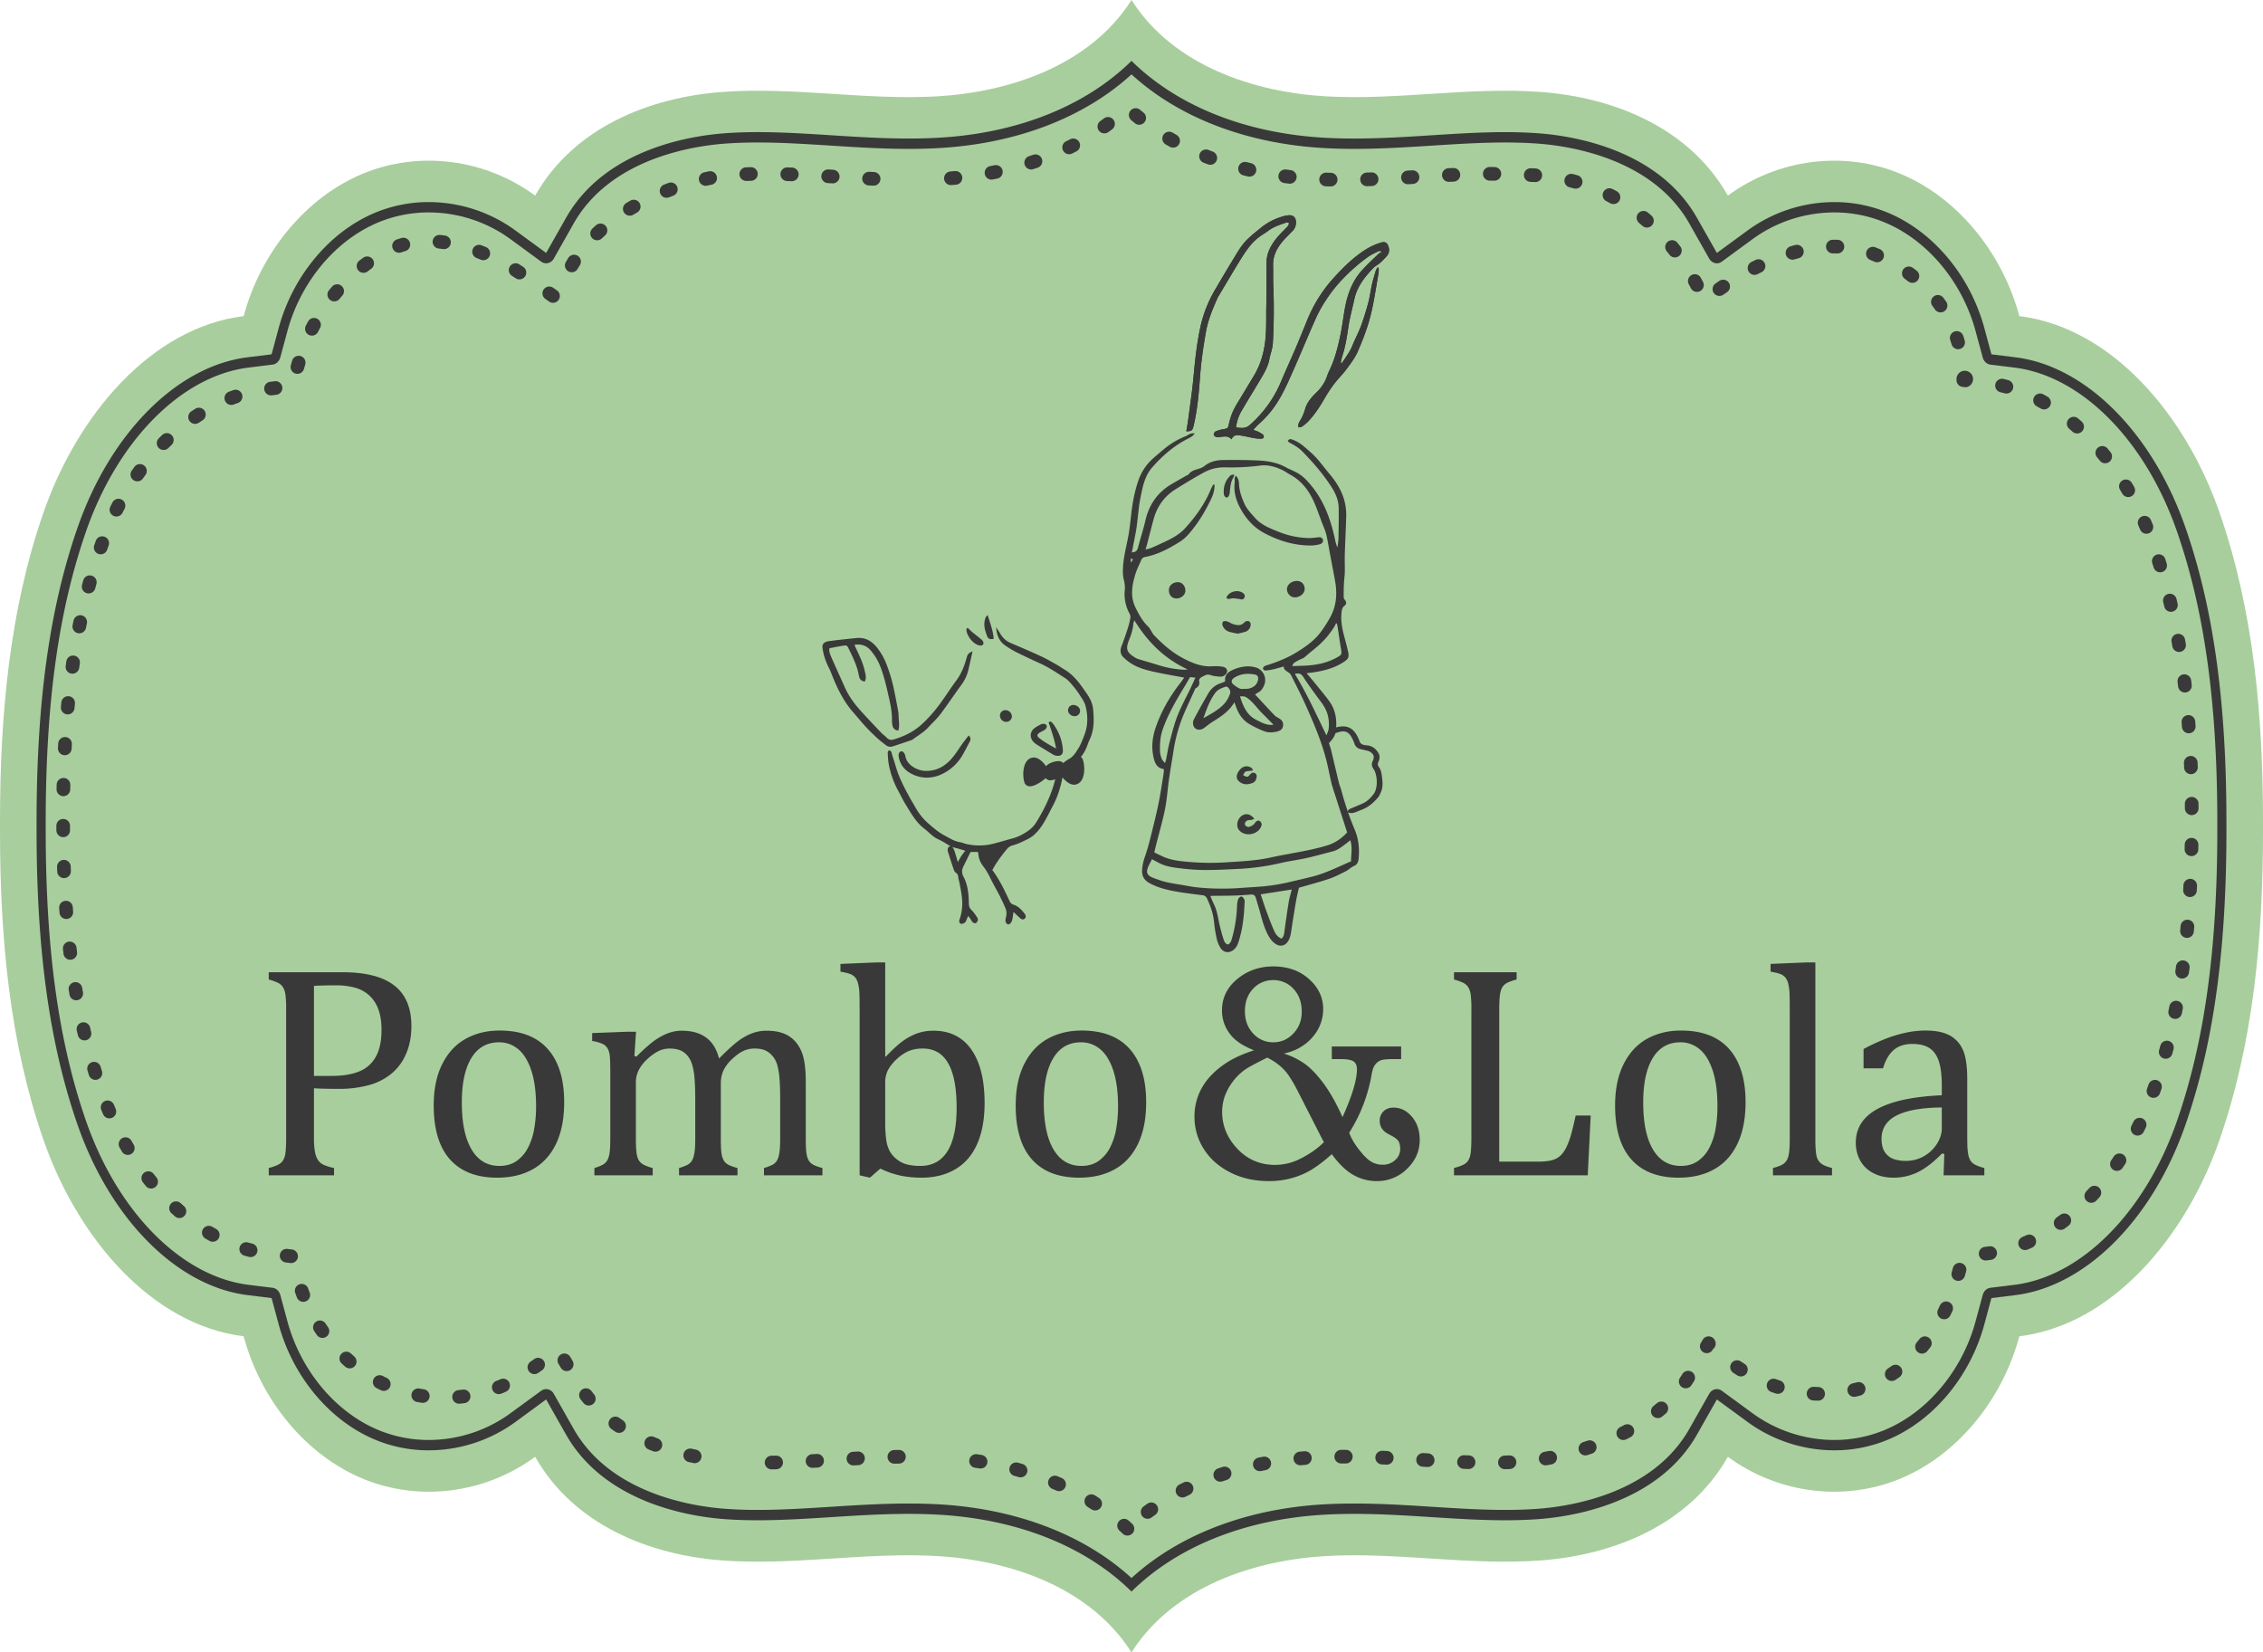 <svg viewBox="0 0 2724.515 1989.386" height="1989.386" width="2724.515" xmlns="http://www.w3.org/2000/svg">
  <g transform="translate(-1527.413 -954.266)" data-name="Grupo 439" id="Grupo_439">
    <path fill="#a8ce9d" d="M1527.413,1954.3c0,128.676,11.458,254.583,52.359,372.323s129.9,222.673,240.975,236.442c21.074,78.073,75.851,143.494,143.579,171.494s146.848,17.928,207.408-26.393c46.663,82.38,138.04,118.118,224.286,124.694s172.8-10.079,259.13-5.24c86.341,4.867,184.087,36.542,234.531,116.031,50.454-79.489,148.19-111.164,234.53-116.031,86.331-4.839,172.885,11.826,259.13,5.24s177.613-42.314,224.3-124.694c60.54,44.321,139.66,54.4,207.4,26.393s122.483-93.421,143.568-171.494c111.089-13.769,200.07-118.7,240.962-236.442,40.924-117.74,52.361-243.647,52.361-372.323V1943.61c0-128.67-11.437-254.593-52.361-372.328-40.892-117.733-129.873-222.668-240.962-236.431-21.085-78.072-75.842-143.5-143.568-171.5s-146.859-17.922-207.4,26.41c-46.684-82.391-138.062-118.134-224.3-124.71s-172.8,10.1-259.13,5.239-184.076-36.551-234.53-116.024c-50.444,79.473-148.19,111.163-234.531,116.024s-172.885-11.82-259.13-5.239-177.623,42.319-224.286,124.71c-60.56-44.332-139.693-54.406-207.408-26.41s-122.505,93.428-143.579,171.5c-111.08,13.763-200.061,118.7-240.975,236.431s-52.359,243.658-52.359,372.328Z" data-name="Trazado 6482" id="Trazado_6482"></path>
    <path fill="#3a3939" d="M2889.681,1043.807c56.822,52.067,138.649,83.486,231.793,88.726,11.725.661,23.663.985,36.527.985,31.9,0,63.434-2.018,94.1-3.977,30.275-1.917,58.879-3.722,87.481-3.722,14.429,0,27.516.458,40.051,1.406,39.965,3.056,137.679,18.508,181.649,96.164l23.853,42.143a11.213,11.213,0,0,0,6.943,5.453,10.39,10.39,0,0,0,2.331.277,10.016,10.016,0,0,0,5.975-1.992l37.133-27.192a167.188,167.188,0,0,1,98.129-32.053,157.53,157.53,0,0,1,60.486,11.862c51.667,21.357,93.752,71.625,109.811,131.184l8.5,31.415c1.278,4.77,4.93,8.215,9.307,8.747l28.868,3.574c80.719,9.994,157.562,87.437,195.748,197.3,33.108,95.308,48.538,206.349,48.538,349.507V1954.3c0,143.159-15.43,254.221-48.538,349.518-38.186,109.849-115.029,187.288-195.748,197.3l-28.868,3.557c-4.377.543-8.029,3.983-9.307,8.749l-8.5,31.441c-16.059,59.531-58.144,109.805-109.811,131.156a157.206,157.206,0,0,1-60.486,11.858,167.165,167.165,0,0,1-98.129-32.064l-37.133-27.166a10.033,10.033,0,0,0-5.975-2,10.387,10.387,0,0,0-2.331.272,11.213,11.213,0,0,0-6.943,5.463l-23.853,42.122c-43.97,77.673-141.684,93.125-181.649,96.175-12.535.958-25.622,1.416-40.051,1.416-28.6,0-57.206-1.81-87.672-3.738-30.478-1.958-62.009-3.96-93.912-3.96-12.864,0-24.8.325-36.527.974-93.144,5.25-174.992,36.669-231.793,88.742-56.8-52.073-138.648-83.482-231.794-88.742-11.736-.649-23.684-.974-36.537-.974-31.9,0-63.424,2-94.1,3.971-30.275,1.917-58.846,3.727-87.491,3.727-14.408,0-27.506-.458-40.04-1.416-39.944-3.05-137.668-18.5-181.67-96.175L2194.2,2632.39a11.1,11.1,0,0,0-6.943-5.463,9.961,9.961,0,0,0-8.295,1.725l-37.122,27.166a167.252,167.252,0,0,1-98.151,32.064,157.233,157.233,0,0,1-60.485-11.858c-51.669-21.351-93.732-71.625-109.812-131.173l-8.486-31.424c-1.289-4.766-4.942-8.206-9.318-8.749l-28.859-3.557c-80.729-10.014-157.55-87.453-195.748-197.3-33.1-95.286-48.527-206.353-48.527-349.518V1943.61c0-143.158,15.431-254.2,48.527-349.507,38.2-109.859,115.019-187.308,195.748-197.3l28.859-3.574c4.376-.532,8.029-3.966,9.318-8.747l8.486-31.409c16.08-59.565,58.143-109.833,109.812-131.19a157.638,157.638,0,0,1,60.485-11.862,167.275,167.275,0,0,1,98.151,32.053l37.122,27.192a9.93,9.93,0,0,0,8.295,1.715,11.1,11.1,0,0,0,6.943-5.453l23.843-42.143c44-77.656,141.726-93.108,181.67-96.164,12.534-.948,25.632-1.406,40.04-1.406,28.645,0,57.227,1.805,87.672,3.738,30.5,1.943,62.019,3.961,93.923,3.961,12.875,0,24.823-.324,36.537-.985,93.124-5.24,174.972-36.659,231.794-88.726m0-16.277c-54.905,54.128-136.626,87.167-232.337,92.565-11.512.628-23.279.953-35.994.953-31.51,0-62.913-1.991-93.316-3.945-30.477-1.928-59.287-3.76-88.279-3.76-14.685,0-28.007.486-40.775,1.459-41.615,3.164-143.5,19.451-190.189,101.868l-23.864,42.127-37.111-27.171a177.505,177.505,0,0,0-104.125-34.065,167.509,167.509,0,0,0-64.255,12.624c-54.842,22.66-99.52,76.033-116.573,139.244l-8.466,31.42-28.859,3.567c-84.754,10.489-165.131,91.005-204.778,205.125-33.639,96.8-49.314,209.3-49.314,354.069V1954.3c0,144.761,15.675,257.289,49.314,354.071,39.647,114.129,120.024,194.646,204.778,205.124l28.859,3.577,8.466,31.415c17.053,63.216,61.731,116.573,116.573,139.239a167.008,167.008,0,0,0,64.255,12.624h.043a177.559,177.559,0,0,0,104.082-34.038l37.111-27.2,23.864,42.133c46.686,82.422,148.574,98.709,190.189,101.878,12.768.962,26.09,1.442,40.775,1.442,28.992,0,57.8-1.826,88.3-3.764,30.382-1.944,61.785-3.93,93.3-3.93,12.694,0,24.482.314,35.994.959,95.722,5.389,177.441,38.431,232.337,92.554,54.884-54.123,136.614-87.165,232.337-92.554,11.511-.645,23.289-.959,35.983-.959,31.5,0,62.924,1.986,93.283,3.93,30.5,1.938,59.293,3.764,88.3,3.764,14.685,0,28.028-.48,40.775-1.442,41.637-3.169,143.5-19.456,190.2-101.878l23.853-42.133,37.122,27.2a177.563,177.563,0,0,0,104.115,34.038,167.074,167.074,0,0,0,64.276-12.624c54.842-22.666,99.5-76.023,116.573-139.228l8.466-31.426,28.837-3.577c84.755-10.478,165.144-91,204.8-205.124,33.65-96.793,49.3-209.31,49.3-354.071V1943.61c0-144.755-15.655-257.266-49.3-354.069-39.656-114.12-120.045-194.636-204.8-205.125l-28.837-3.567-8.466-31.42c-17.07-63.211-61.731-116.584-116.573-139.244a167.575,167.575,0,0,0-64.276-12.624,177.478,177.478,0,0,0-104.115,34.065l-37.122,27.171-23.853-42.127c-46.7-82.417-148.562-98.7-190.2-101.868-12.747-.973-26.09-1.459-40.775-1.459-29.008,0-57.8,1.832-88.3,3.76-30.359,1.954-61.784,3.945-93.283,3.945-12.694,0-24.472-.325-35.983-.953-95.712-5.4-177.442-38.437-232.337-92.565" data-name="Trazado 6483" id="Trazado_6483"></path>
    <path fill="#3a3939" d="M2884.792,2803a8.191,8.191,0,0,1-5.634-2.236q-1.926-1.813-3.9-3.592a8.219,8.219,0,0,1,11.008-12.208q2.1,1.9,4.16,3.833a8.219,8.219,0,0,1-5.637,14.2Zm24.272-20.2a8.22,8.22,0,0,1-4.881-14.837q2.266-1.669,4.576-3.3a8.219,8.219,0,1,1,9.484,13.426q-2.176,1.538-4.312,3.11A8.183,8.183,0,0,1,2909.064,2782.8Zm-63.134-10.052a8.18,8.18,0,0,1-4.441-1.309l-4.505-2.84a8.219,8.219,0,1,1,8.637-13.987q2.4,1.484,4.766,3a8.22,8.22,0,0,1-4.456,15.131Zm105.146-15.663a8.221,8.221,0,0,1-3.714-15.557l5.037-2.492a8.219,8.219,0,0,1,7.165,14.795l-4.786,2.368A8.185,8.185,0,0,1,2951.075,2757.087Zm-148.587-7.563a8.187,8.187,0,0,1-3.3-.7l-4.914-2.112a8.219,8.219,0,0,1,6.369-15.154l5.157,2.217a8.22,8.22,0,0,1-3.311,15.746Zm194.068-11.377a8.22,8.22,0,0,1-2.62-16.011l5.323-1.748a8.219,8.219,0,1,1,5.013,15.655l-5.094,1.672A8.21,8.21,0,0,1,2996.556,2738.148Zm-240.448-5.258a8.228,8.228,0,0,1-2.259-.317l-5.166-1.435a8.219,8.219,0,1,1,4.289-15.869l5.387,1.5a8.22,8.22,0,0,1-2.251,16.125Zm288.053-7.458a8.22,8.22,0,0,1-1.625-16.276l5.481-1.075a8.219,8.219,0,1,1,3.06,16.151l-5.273,1.034A8.263,8.263,0,0,1,3044.162,2725.431Zm-587.756-2.156a8.219,8.219,0,0,1-.1-16.438l5.423-.084a8.219,8.219,0,0,1,.31,16.435l-5.534.086Zm882.883-.176a8.219,8.219,0,0,1-.225-16.435l5.394-.178a8.219,8.219,0,0,1,.625,16.427l-5.561.183C3339.444,2723.1,3339.366,2723.1,3339.289,2723.1Zm-43.819-.224c-.09,0-.179,0-.269,0l-5.518-.192a8.219,8.219,0,1,1,.614-16.427l5.433.189a8.219,8.219,0,0,1-.26,16.434Zm-587.481-.611a8.279,8.279,0,0,1-1.312-.105l-5.316-.82a8.219,8.219,0,1,1,2.405-16.261l5.516.851a8.22,8.22,0,0,1-1.293,16.335Zm-202.314-.807a8.219,8.219,0,0,1-.442-16.426l5.453-.3a8.219,8.219,0,1,1,.935,16.412l-5.489.307Q2505.9,2721.458,2505.674,2721.458Zm740.549-1.023q-.249,0-.5-.015l-5.475-.331a8.219,8.219,0,0,1,1-16.408l5.465.33a8.219,8.219,0,0,1-.485,16.424Zm-691.32-1.89a8.219,8.219,0,0,1-.461-16.425l5.488-.308a8.219,8.219,0,0,1,.9,16.414l-5.454.306C2555.22,2718.54,2555.061,2718.544,2554.9,2718.544Zm833.42-.078a8.22,8.22,0,0,1-1.445-16.31l5.253-.988a8.219,8.219,0,0,1,3.164,16.131l-5.508,1.035A8.274,8.274,0,0,1,3388.323,2718.466Zm-295.384-.117a8.219,8.219,0,0,1-.731-16.405l5.554-.471a8.219,8.219,0,1,1,1.3,16.387l-5.367.455Q3093.312,2718.349,3092.939,2718.349Zm104.047-.749c-.135,0-.271,0-.407-.01l-5.445-.256a8.219,8.219,0,1,1,.744-16.421l5.5.259a8.219,8.219,0,0,1-.394,16.429Zm-592.811-1.172a8.219,8.219,0,0,1-.187-16.436l5.527-.112a8.219,8.219,0,1,1,.284,16.436l-5.43.11Zm538.029-.231a8.219,8.219,0,0,1-.035-16.438l3.446-.007,2.094,0a8.219,8.219,0,0,1-.022,16.438h-.022l-2.05,0-3.374.007Zm-778.444-.374a8.257,8.257,0,0,1-1.677-.173l-5.489-1.186a8.219,8.219,0,1,1,3.607-16.038l5.22,1.128a8.22,8.22,0,0,1-1.661,16.269Zm1072.365-9.338a8.22,8.22,0,0,1-2.524-16.043l5.086-1.685a8.219,8.219,0,0,1,5.291,15.564l-5.325,1.765A8.221,8.221,0,0,1,3436.126,2706.485Zm-1119.652-4.5a8.2,8.2,0,0,1-2.985-.564q-2.623-1.023-5.248-2.112a8.219,8.219,0,0,1,6.3-15.182q2.459,1.021,4.919,1.98a8.22,8.22,0,0,1-2.989,15.878Zm1165.309-14.046a8.22,8.22,0,0,1-3.7-15.563q2.369-1.192,4.724-2.435a8.219,8.219,0,1,1,7.679,14.534q-2.5,1.321-5.015,2.586A8.186,8.186,0,0,1,3481.783,2687.941Zm-1209.021-8.578a8.182,8.182,0,0,1-4.6-1.411q-2.363-1.6-4.69-3.271a8.219,8.219,0,1,1,9.6-13.345q2.132,1.534,4.3,3a8.22,8.22,0,0,1-4.611,15.029Zm1250.584-17.794a8.219,8.219,0,0,1-5.156-14.624q2.044-1.644,4.04-3.344a8.219,8.219,0,0,1,10.663,12.511q-2.175,1.853-4.4,3.644A8.187,8.187,0,0,1,3523.347,2661.569ZM2236.3,2646.429a8.2,8.2,0,0,1-6.362-3.01q-1.82-2.221-3.577-4.525a8.219,8.219,0,1,1,13.075-9.963q1.579,2.073,3.217,4.07a8.219,8.219,0,0,1-6.353,13.428Zm-156.168-2.174a8.22,8.22,0,0,1-.813-16.4q2.6-.262,5.192-.6a8.219,8.219,0,1,1,2.147,16.3q-2.841.375-5.694.661A8.321,8.321,0,0,1,2080.133,2644.255Zm-43.691-1.049a8.275,8.275,0,0,1-1.236-.093q-2.845-.429-5.666-.949a8.219,8.219,0,1,1,2.977-16.166q2.559.471,5.141.861a8.22,8.22,0,0,1-1.216,16.347Zm1679.879-2.631-.192,0q-2.9-.067-5.743-.226a8.219,8.219,0,0,1,.913-16.413q2.582.144,5.207.2a8.219,8.219,0,0,1-.185,16.436Zm43.467-4.59a8.22,8.22,0,0,1-1.863-16.225q2.528-.59,5.083-1.267a8.219,8.219,0,0,1,4.208,15.891q-2.791.739-5.552,1.383A8.236,8.236,0,0,1,3759.788,2635.985Zm-1631.864-3.3a8.221,8.221,0,0,1-3.012-15.87q2.433-.957,4.833-1.988a8.219,8.219,0,1,1,6.487,15.1q-2.632,1.13-5.3,2.181A8.193,8.193,0,0,1,2127.925,2632.684Zm1539.943-.336a8.211,8.211,0,0,1-2.509-.394q-2.751-.881-5.426-1.829a8.219,8.219,0,0,1,5.483-15.5q2.444.865,4.958,1.671a8.22,8.22,0,0,1-2.505,16.049Zm-1678.419-3.537a8.185,8.185,0,0,1-3.535-.8q-2.589-1.236-5.142-2.557a8.219,8.219,0,1,1,7.553-14.6q2.318,1.2,4.67,2.322a8.22,8.22,0,0,1-3.547,15.638Zm1567.439-3.131a8.22,8.22,0,0,1-6.8-12.822q1.442-2.134,2.806-4.33a8.219,8.219,0,1,1,13.966,8.67q-1.531,2.467-3.152,4.864A8.211,8.211,0,0,1,3556.888,2625.68Zm248.081-8.8a8.22,8.22,0,0,1-4.523-15.087q2.157-1.419,4.27-2.924a8.219,8.219,0,1,1,9.534,13.391q-2.361,1.681-4.772,3.267A8.182,8.182,0,0,1,3804.968,2616.883Zm-181.618-5.473a8.181,8.181,0,0,1-4.378-1.27q-2.455-1.549-4.773-3.1a8.219,8.219,0,1,1,9.131-13.668q2.143,1.432,4.414,2.866a8.22,8.22,0,0,1-4.394,15.171Zm-1452.557-2.82a8.22,8.22,0,0,1-4.721-14.953l4.489-3.143a8.219,8.219,0,0,1,9.428,13.466l-4.489,3.143A8.182,8.182,0,0,1,2170.793,2608.59Zm38.888-3.606a8.215,8.215,0,0,1-7.078-4.029l-2.794-4.713a8.219,8.219,0,1,1,14.139-8.384l2.795,4.713a8.221,8.221,0,0,1-7.062,12.412Zm-261.243-3.288a8.188,8.188,0,0,1-5.4-2.022q-2.15-1.874-4.252-3.813a8.219,8.219,0,1,1,11.144-12.084q1.931,1.782,3.908,3.5a8.219,8.219,0,0,1-5.4,14.416Zm1892.941-17.8a8.219,8.219,0,0,1-6.311-13.479q1.675-2.012,3.3-4.079a8.219,8.219,0,0,1,12.924,10.158q-1.768,2.25-3.593,4.44A8.2,8.2,0,0,1,3841.38,2583.9Zm-259.135-.51a8.221,8.221,0,0,1-7.062-12.411l2.257-3.807a8.225,8.225,0,0,1,13.274-1.2c3.065,3.348,3.117,8.86-.231,11.925q-.283.26-.581.49l-.578.975A8.216,8.216,0,0,1,3582.245,2583.389Zm-1666.6-18.349a8.209,8.209,0,0,1-6.751-3.521q-1.628-2.336-3.2-4.719a8.219,8.219,0,1,1,13.733-9.034q1.447,2.2,2.95,4.356a8.22,8.22,0,0,1-6.736,12.918Zm1952.437-22.465a8.222,8.222,0,0,1-7.362-11.862q1.169-2.365,2.281-4.76a8.219,8.219,0,1,1,14.91,6.92q-1.2,2.576-2.454,5.123A8.219,8.219,0,0,1,3868.081,2542.574ZM1892.552,2521.6a8.222,8.222,0,0,1-7.672-5.268q-1.024-2.66-1.977-5.35a8.219,8.219,0,1,1,15.5-5.486q.878,2.478,1.821,4.929a8.224,8.224,0,0,1-7.668,11.175Zm1992.521-25.23a8.227,8.227,0,0,1-7.915-10.453l1.488-5.273a8.219,8.219,0,0,1,15.821,4.463l-1.488,5.274A8.224,8.224,0,0,1,3885.073,2496.368Zm-2007.168-21.456a8.291,8.291,0,0,1-.975-.058l-5.441-.644a8.219,8.219,0,0,1,1.93-16.324l5.441.643a8.22,8.22,0,0,1-.955,16.382ZM3918,2471.8a8.22,8.22,0,0,1-.956-16.382l1.119-.132q2.052-.242,4.095-.54a8.219,8.219,0,0,1,2.372,16.266q-2.266.331-4.537.6l-1.117.133A8.313,8.313,0,0,1,3918,2471.8Zm-2088.839-4.1a8.237,8.237,0,0,1-2.036-.257q-2.776-.708-5.54-1.506a8.219,8.219,0,1,1,4.564-15.792q2.512.726,5.036,1.37a8.22,8.22,0,0,1-2.024,16.185Zm2136.37-8.444a8.22,8.22,0,0,1-3.179-15.8q2.413-1.011,4.811-2.1a8.219,8.219,0,0,1,6.777,14.976q-2.611,1.182-5.238,2.282A8.191,8.191,0,0,1,3965.531,2459.252Zm-2181.966-10a8.182,8.182,0,0,1-4.005-1.048q-2.474-1.384-4.929-2.841a8.219,8.219,0,1,1,8.388-14.137q2.274,1.349,4.566,2.631a8.22,8.22,0,0,1-4.02,15.394Zm2224.76-14.3a8.22,8.22,0,0,1-4.833-14.873q2.134-1.548,4.248-3.156a8.219,8.219,0,1,1,9.95,13.085q-2.262,1.72-4.547,3.377A8.183,8.183,0,0,1,4008.325,2434.951Zm-2264.878-14.226a8.186,8.186,0,0,1-5.406-2.031q-2.119-1.852-4.214-3.762a8.219,8.219,0,0,1,11.071-12.151q1.969,1.794,3.962,3.536a8.219,8.219,0,0,1-5.413,14.407Zm2301.767-18.384a8.219,8.219,0,0,1-5.973-13.863l3.621-3.906a8.219,8.219,0,0,1,12.158,11.063q-1.9,2.09-3.83,4.131A8.2,8.2,0,0,1,4045.214,2402.342Zm-2335.852-17.17a8.2,8.2,0,0,1-6.388-3.042l-3.5-4.4a8.219,8.219,0,0,1,12.945-10.132l3.326,4.174a8.219,8.219,0,0,1-6.379,13.4Zm2366.7-21.242a8.22,8.22,0,0,1-6.775-12.862l2.984-4.436a8.219,8.219,0,1,1,13.713,9.065l-3.132,4.656A8.21,8.21,0,0,1,4076.058,2363.93Zm-2394.771-19.245a8.215,8.215,0,0,1-7.081-4.034l-2.818-4.845a8.219,8.219,0,1,1,14.273-8.155l2.691,4.628a8.221,8.221,0,0,1-7.065,12.406Zm2419.679-23.269a8.223,8.223,0,0,1-7.351-11.885l2.354-4.815a8.219,8.219,0,1,1,14.82,7.113l-2.459,5.03A8.219,8.219,0,0,1,4100.965,2321.416Zm-2441.88-20.723a8.221,8.221,0,0,1-7.567-5l-2.153-5.164a8.219,8.219,0,0,1,15.216-6.22l2.064,4.951a8.223,8.223,0,0,1-7.56,11.438Zm2460.994-24.7a8.225,8.225,0,0,1-7.748-10.966l1.785-5.108a8.219,8.219,0,0,1,15.541,5.358l-1.832,5.239A8.222,8.222,0,0,1,4120.079,2275.99Zm-2477.794-21.644a8.222,8.222,0,0,1-7.836-5.749l-1.646-5.294a8.219,8.219,0,1,1,15.717-4.817l1.606,5.166a8.226,8.226,0,0,1-7.841,10.694ZM4134.8,2228.929a8.226,8.226,0,0,1-7.933-10.389l1.406-5.221a8.219,8.219,0,0,1,15.89,4.212l-1.439,5.344A8.224,8.224,0,0,1,4134.8,2228.929Zm-2505.664-22.1a8.222,8.222,0,0,1-7.986-6.3l-1.274-5.4a8.219,8.219,0,1,1,16.013-3.715l1.246,5.284a8.226,8.226,0,0,1-8,10.137ZM4146.2,2180.963a8.226,8.226,0,0,1-8.062-9.86l1.063-5.316a8.219,8.219,0,0,1,16.13,3.17l-1.085,5.426A8.222,8.222,0,0,1,4146.2,2180.963Zm-2527.028-22.42a8.221,8.221,0,0,1-8.086-6.8l-.938-5.463a8.219,8.219,0,1,1,16.21-2.73l.92,5.359a8.227,8.227,0,0,1-8.106,9.637Zm2535.44-26.168a8.226,8.226,0,0,1-8.145-9.395l.759-5.371a8.219,8.219,0,1,1,16.283,2.254l-.773,5.466A8.221,8.221,0,0,1,4154.609,2132.376ZM1612,2109.757a8.22,8.22,0,0,1-8.15-7.237l-.646-5.49a8.219,8.219,0,0,1,16.331-1.877l.636,5.4a8.226,8.226,0,0,1-8.171,9.2Zm2548.426-26.342q-.39,0-.787-.037a8.219,8.219,0,0,1-7.406-8.959l.5-5.413a8.219,8.219,0,1,1,16.372,1.472l-.508,5.493A8.22,8.22,0,0,1,4160.43,2083.415Zm-2553.183-22.743a8.22,8.22,0,0,1-8.188-7.606l-.4-5.494a8.219,8.219,0,0,1,16.4-1.153l.393,5.42a8.219,8.219,0,0,1-7.582,8.81C1607.661,2060.664,1607.453,2060.672,1607.247,2060.672Zm2556.8-26.434q-.223,0-.447-.012a8.219,8.219,0,0,1-7.767-8.647l.28-5.434a8.219,8.219,0,0,1,16.418.813l-.284,5.5A8.22,8.22,0,0,1,4164.047,2034.237Zm-2559.523-22.8a8.219,8.219,0,0,1-8.208-7.915l-.193-5.5a8.219,8.219,0,1,1,16.429-.546l.191,5.437a8.219,8.219,0,0,1-7.909,8.517Q1604.678,2011.437,1604.524,2011.437Zm2561.292-26.473-.163,0a8.22,8.22,0,0,1-8.059-8.377l.1-5.458a8.219,8.219,0,0,1,16.436.262l-.1,5.515A8.219,8.219,0,0,1,4165.815,1984.964ZM1603.5,1962.139a8.219,8.219,0,0,1-8.218-8.174l-.022-5.5a8.219,8.219,0,0,1,8.2-8.238h.02a8.219,8.219,0,0,1,8.219,8.2l.021,5.45a8.219,8.219,0,0,1-8.174,8.264Zm2562.6-26.529a8.219,8.219,0,0,1-8.218-8.187l-.03-5.432a8.219,8.219,0,1,1,16.438-.117l.03,5.485a8.219,8.219,0,0,1-8.187,8.252ZM1603.74,1912.791h-.148a8.219,8.219,0,0,1-8.073-8.363l.107-5.5a8.219,8.219,0,0,1,16.435.348l-.106,5.44A8.219,8.219,0,0,1,1603.74,1912.791Zm2561.421-26.482a8.219,8.219,0,0,1-8.208-7.931l-.2-5.431a8.219,8.219,0,0,1,16.426-.64l.2,5.494a8.219,8.219,0,0,1-7.925,8.5C4165.357,1886.307,4165.258,1886.308,4165.161,1886.308Zm-2559.734-22.8q-.214,0-.431-.011a8.219,8.219,0,0,1-7.784-8.632l.295-5.49a8.219,8.219,0,0,1,16.413.916l-.291,5.422A8.22,8.22,0,0,1,1605.426,1863.508Zm2557.108-26.43a8.219,8.219,0,0,1-8.189-7.624l-.407-5.437a8.219,8.219,0,0,1,16.389-1.266l.413,5.512a8.219,8.219,0,0,1-7.6,8.793C4162.936,1837.072,4162.734,1837.079,4162.535,1837.079Zm-2553.592-22.74q-.38,0-.767-.036a8.219,8.219,0,0,1-7.427-8.941l.524-5.51a8.219,8.219,0,1,1,16.36,1.6l-.516,5.428A8.22,8.22,0,0,1,1608.942,1814.339Zm2548.954-26.36a8.221,8.221,0,0,1-8.153-7.259l-.648-5.383a8.219,8.219,0,0,1,16.315-2.01l.659,5.472a8.219,8.219,0,0,1-7.2,9.124A8.312,8.312,0,0,1,4157.9,1787.978Zm-2543.257-22.631a8.226,8.226,0,0,1-8.148-9.372l.79-5.465a8.219,8.219,0,1,1,16.262,2.4l-.776,5.369A8.221,8.221,0,0,1,1614.639,1765.348Zm2536.237-26.17a8.222,8.222,0,0,1-8.091-6.829l-.935-5.345a8.219,8.219,0,1,1,16.183-2.886l.954,5.449a8.226,8.226,0,0,1-8.11,9.611ZM1622.9,1716.739a8.227,8.227,0,0,1-8.068-9.834l1.1-5.417a8.219,8.219,0,0,1,16.1,3.337l-1.081,5.306A8.222,8.222,0,0,1,1622.9,1716.739Zm2518.177-25.882a8.222,8.222,0,0,1-7.992-6.334l-1.263-5.266a8.219,8.219,0,0,1,15.971-3.892l1.291,5.384a8.227,8.227,0,0,1-8.007,10.108Zm-2506.959-22.125a8.226,8.226,0,0,1-7.942-10.359l1.462-5.347a8.219,8.219,0,1,1,15.839,4.4l-1.428,5.223A8.223,8.223,0,0,1,1634.117,1668.731Zm2494-25.444a8.223,8.223,0,0,1-7.846-5.78l-1.627-5.158a8.219,8.219,0,1,1,15.656-5.011l1.668,5.286a8.226,8.226,0,0,1-7.851,10.663Zm-2479.482-21.665a8.225,8.225,0,0,1-7.759-10.933l1.854-5.234a8.219,8.219,0,1,1,15.471,5.554l-1.807,5.1A8.223,8.223,0,0,1,1648.637,1621.622Zm2462.933-24.763a8.221,8.221,0,0,1-7.588-5.056l-2.1-4.935a8.219,8.219,0,0,1,15.08-6.545l2.191,5.149a8.224,8.224,0,0,1-7.582,11.387Zm-2443.989-20.731a8.222,8.222,0,0,1-7.347-11.891l2.545-5a8.219,8.219,0,1,1,14.589,7.574l-2.426,4.767A8.219,8.219,0,0,1,1667.581,1576.127Zm2422.1-23.424a8.216,8.216,0,0,1-7.112-4.086l-2.728-4.606a8.219,8.219,0,0,1,14.079-8.486l2.856,4.823a8.221,8.221,0,0,1-7.1,12.355Zm-2396.908-18.912a8.22,8.22,0,0,1-6.713-12.952q1.625-2.307,3.28-4.571a8.219,8.219,0,0,1,13.269,9.7l-3.11,4.333A8.21,8.21,0,0,1,1692.776,1533.792ZM4061.919,1512a8.2,8.2,0,0,1-6.432-3.1l-3.363-4.143a8.219,8.219,0,0,1,12.673-10.47l3.543,4.366a8.219,8.219,0,0,1-6.421,13.343ZM1724.388,1496.01a8.219,8.219,0,0,1-5.823-14.019q2-2.007,4.024-3.96A8.219,8.219,0,0,1,1734,1489.865q-1.906,1.837-3.787,3.726A8.194,8.194,0,0,1,1724.388,1496.01Zm2303.759-19.874a8.188,8.188,0,0,1-5.469-2.086q-1.987-1.773-4-3.492a8.219,8.219,0,0,1,10.685-12.492q2.139,1.83,4.254,3.717a8.219,8.219,0,0,1-5.474,14.353ZM1762.3,1464.583a8.22,8.22,0,0,1-4.6-15.039q2.361-1.588,4.744-3.112a8.219,8.219,0,0,1,8.853,13.851q-2.221,1.419-4.42,2.9A8.181,8.181,0,0,1,1762.3,1464.583Zm2226.042-17.416a8.181,8.181,0,0,1-4.094-1.1q-2.29-1.319-4.6-2.57a8.219,8.219,0,1,1,7.834-14.451q2.493,1.352,4.967,2.777a8.22,8.22,0,0,1-4.11,15.343Zm-2182.433-5.37a8.221,8.221,0,0,1-2.934-15.9q2.672-1.02,5.358-1.962a8.219,8.219,0,0,1,5.44,15.512q-2.473.867-4.933,1.807A8.2,8.2,0,0,1,1805.907,1441.8Zm47.793-11.531a8.22,8.22,0,0,1-.952-16.383l5.442-.641a8.219,8.219,0,0,1,1.924,16.325l-5.442.641A8.306,8.306,0,0,1,1853.7,1430.266Zm2089.331-2.193a8.23,8.23,0,0,1-2.161-.29q-2.522-.685-5.054-1.287a8.219,8.219,0,1,1,3.8-15.993q2.788.662,5.565,1.417a8.22,8.22,0,0,1-2.15,16.152Zm-48.665-7.584a8.3,8.3,0,0,1-.973-.057l-3.255-.384a8.235,8.235,0,0,1-7.234-8.76l.07-1.783a9.978,9.978,0,1,1,11.393,10.984ZM1885.5,1404.358a8.226,8.226,0,0,1-7.915-10.453l1.488-5.274a8.219,8.219,0,1,1,15.82,4.464l-1.488,5.274A8.223,8.223,0,0,1,1885.5,1404.358Zm1999.385-29.664a8.222,8.222,0,0,1-7.878-5.891q-.721-2.44-1.559-4.957a8.219,8.219,0,1,1,15.593-5.2q.931,2.791,1.73,5.5a8.226,8.226,0,0,1-7.886,10.551Zm-1981.945-16.356a8.222,8.222,0,0,1-7.313-11.96q1.29-2.526,2.642-5.023a8.219,8.219,0,1,1,14.457,7.824q-1.258,2.324-2.459,4.676A8.22,8.22,0,0,1,1902.941,1358.337Zm1960.809-27.968a8.209,8.209,0,0,1-6.768-3.546q-1.458-2.108-3.025-4.213a8.219,8.219,0,1,1,13.18-9.823q1.745,2.34,3.366,4.688a8.22,8.22,0,0,1-6.753,12.894Zm-1670.539-11.536a8.182,8.182,0,0,1-4.7-1.485l-4.49-3.141a8.219,8.219,0,1,1,9.423-13.469l4.49,3.141a8.22,8.22,0,0,1-4.719,14.954Zm-263.352-1.712a8.219,8.219,0,0,1-6.361-13.418q1.8-2.2,3.643-4.354a8.219,8.219,0,0,1,12.478,10.7q-1.717,2-3.39,4.05A8.2,8.2,0,0,1,1929.858,1317.122Zm1667.64-6.576a8.22,8.22,0,0,1-4.715-14.957l4.623-3.177a8.219,8.219,0,0,1,9.205,13.619l-4.413,3.033A8.181,8.181,0,0,1,3597.5,1310.547Zm-27.072-4.869a8.218,8.218,0,0,1-7.3-4.439q-1.161-2.239-2.493-4.687a8.219,8.219,0,0,1,14.432-7.87q1.42,2.6,2.656,4.993a8.223,8.223,0,0,1-7.291,12Zm259.42-10.868a8.184,8.184,0,0,1-5.028-1.722q-2.04-1.581-4.176-3.132a8.219,8.219,0,0,1,9.659-13.3q2.345,1.7,4.584,3.439a8.22,8.22,0,0,1-5.04,14.717Zm-1677.085-4.174a8.18,8.18,0,0,1-4.52-1.361q-2.123-1.4-4.456-2.869a8.219,8.219,0,0,1,8.746-13.918q2.493,1.567,4.765,3.068a8.22,8.22,0,0,1-4.535,15.08Zm1487-5.427a8.22,8.22,0,0,1-3.711-15.558l5.043-2.491a8.219,8.219,0,0,1,7.15,14.8l-4.783,2.363A8.185,8.185,0,0,1,3639.76,1285.209Zm-1674.691-2.47a8.219,8.219,0,0,1-5.014-14.736q2.271-1.746,4.58-3.418a8.219,8.219,0,1,1,9.641,13.314q-2.119,1.534-4.205,3.138A8.184,8.184,0,0,1,1965.069,1282.738Zm250.691-.693a8.221,8.221,0,0,1-7.063-12.411l2.913-4.844a8.219,8.219,0,0,1,13.963,8.674l-2.735,4.551A8.215,8.215,0,0,1,2215.76,1282.045Zm1571.618-12.033a8.191,8.191,0,0,1-3.267-.681l-1.91-.818-2.878-1.17a8.219,8.219,0,1,1,5.981-15.311l5.349,2.219a8.221,8.221,0,0,1-3.276,15.761Zm-1678.1-2.489a8.192,8.192,0,0,1-3.144-.629q-2.425-1-4.908-1.968a8.219,8.219,0,0,1,5.938-15.328q2.663,1.031,5.264,2.111a8.221,8.221,0,0,1-3.15,15.814Zm1576.192-.609a8.22,8.22,0,0,1-2.288-16.114q2.725-.791,5.481-1.517a8.219,8.219,0,1,1,4.183,15.9q-2.555.673-5.081,1.406A8.224,8.224,0,0,1,3685.472,1266.915Zm-141.58-2.734a8.2,8.2,0,0,1-6.508-3.192q-1.605-2.076-3.294-4.172a8.219,8.219,0,1,1,12.8-10.317q1.795,2.227,3.5,4.434a8.22,8.22,0,0,1-6.5,13.247Zm195.643-4.778q-.124,0-.249,0-2.028-.061-4.054-.06l-1.115,0a8.219,8.219,0,0,1-.131-16.438l1.247-.005q2.269,0,4.542.067a8.219,8.219,0,0,1-.239,16.435Zm-1731.7-.832a8.221,8.221,0,0,1-2.691-15.987q2.817-.977,5.662-1.786a8.219,8.219,0,0,1,4.508,15.808q-2.4.686-4.787,1.51A8.21,8.21,0,0,1,2007.831,1258.572Zm54.121-4.38a8.3,8.3,0,0,1-1.127-.077q-2.563-.352-5.139-.609a8.219,8.219,0,1,1,1.628-16.358q2.878.287,5.744.68a8.22,8.22,0,0,1-1.106,16.363Zm184.382-10.633a8.219,8.219,0,0,1-5.668-14.172q2.069-1.969,4.189-3.878a8.219,8.219,0,1,1,11,12.217q-1.95,1.755-3.854,3.567A8.192,8.192,0,0,1,2246.333,1243.559Zm1263.895-15.322a8.186,8.186,0,0,1-5.414-2.039q-1.976-1.733-4.02-3.442a8.219,8.219,0,1,1,10.548-12.608q2.19,1.831,4.308,3.689a8.219,8.219,0,0,1-5.421,14.4ZM2285.66,1213.961a8.22,8.22,0,0,1-4.239-15.267q2.429-1.458,4.875-2.858a8.219,8.219,0,0,1,8.167,14.266q-2.3,1.316-4.581,2.686A8.183,8.183,0,0,1,2285.66,1213.961Zm1184.291-14.017a8.182,8.182,0,0,1-3.944-1.014q-2.3-1.259-4.651-2.474a8.219,8.219,0,0,1,7.534-14.61q2.541,1.31,5.02,2.67a8.22,8.22,0,0,1-3.959,15.428Zm-1140.013-7.562a8.22,8.22,0,0,1-2.992-15.877l5.248-2a8.219,8.219,0,1,1,5.722,15.41l-4.989,1.9A8.2,8.2,0,0,1,2329.938,1192.381Zm1094.45-10.98a8.228,8.228,0,0,1-2.208-.3q-2.523-.7-5.1-1.349a8.219,8.219,0,1,1,4.008-15.942q2.775.7,5.5,1.455a8.22,8.22,0,0,1-2.2,16.14Zm-294.952-2.684-.191,0-5.546-.149a8.219,8.219,0,0,1,.511-16.43l5.409.146a8.219,8.219,0,0,1-.183,16.436Zm43.823-.272a8.219,8.219,0,0,1-.249-16.434l5.437-.182a8.219,8.219,0,0,1,.588,16.428l-5.517.184C3173.431,1178.444,3173.344,1178.445,3173.259,1178.445Zm-796.218-.486a8.22,8.22,0,0,1-1.783-16.243q2.814-.628,5.514-1.177a8.219,8.219,0,0,1,3.275,16.109q-2.548.518-5.206,1.111A8.248,8.248,0,0,1,2377.041,1177.959Zm202.148-.169c-.124,0-.249,0-.374-.008l-5.5-.256a8.219,8.219,0,0,1,.794-16.419l5.444.254a8.219,8.219,0,0,1-.362,16.43Zm93.077-.672a8.219,8.219,0,0,1-.658-16.412l5.367-.468a8.219,8.219,0,1,1,1.521,16.368l-5.555.484C2672.715,1177.109,2672.49,1177.119,2672.266,1177.119Zm550.247-1.044a8.219,8.219,0,0,1-.482-16.424l5.462-.329a8.219,8.219,0,0,1,1,16.408l-5.479.33Q3222.761,1176.075,3222.513,1176.075Zm-142.259-.658a8.284,8.284,0,0,1-.975-.058l-5.531-.687a8.219,8.219,0,1,1,2.124-16.3l5.337.663a8.22,8.22,0,0,1-.955,16.382Zm-550.3-.38q-.25,0-.5-.015l-5.465-.329a8.219,8.219,0,0,1,.984-16.409l5.473.33a8.219,8.219,0,0,1-.488,16.424Zm845.863-1.545q-.232,0-.466-.013-2.625-.146-5.292-.237a8.219,8.219,0,1,1,.553-16.429q2.849.1,5.655.253a8.219,8.219,0,0,1-.45,16.426Zm-104.07-.286a8.219,8.219,0,0,1-.41-16.428l5.5-.27a8.219,8.219,0,0,1,.778,16.42l-5.445.267C3272.025,1173.2,3271.884,1173.206,3271.744,1173.206Zm-791.036-.771c-.107,0-.213,0-.321-.006l-5.434-.195a8.219,8.219,0,1,1,.548-16.429l5.517.2a8.219,8.219,0,0,1-.309,16.432Zm-54.791-.313a8.219,8.219,0,0,1-.293-16.433l5.558-.174a8.219,8.219,0,1,1,.432,16.432l-5.392.169C2426.119,1172.12,2426.017,1172.122,2425.916,1172.122Zm900.6-.335h-.151l-4.259-.04h-1.074a8.219,8.219,0,0,1-.012-16.438h1.086l4.555.042a8.219,8.219,0,0,1-.145,16.437Zm-605.408-1.278a8.22,8.22,0,0,1-1.543-16.292l5.272-1.048a8.219,8.219,0,0,1,3.311,16.1l-5.48,1.09A8.271,8.271,0,0,1,2721.113,1170.509Zm310.585-3.582a8.239,8.239,0,0,1-1.888-.22l-5.43-1.315a8.219,8.219,0,1,1,3.977-15.95l5.215,1.263a8.22,8.22,0,0,1-1.874,16.222Zm-262.829-8.612a8.22,8.22,0,0,1-2.529-16.041l5.086-1.687a8.219,8.219,0,0,1,5.29,15.564l-5.315,1.763A8.216,8.216,0,0,1,2768.869,1158.315Zm215.653-5.662a8.2,8.2,0,0,1-2.893-.529l-5.233-2.015a8.219,8.219,0,1,1,6.026-15.294l5,1.924a8.22,8.22,0,0,1-2.9,15.914Zm-169.92-12.705a8.22,8.22,0,0,1-3.615-15.606l4.778-2.385a8.219,8.219,0,1,1,7.467,14.644l-5.029,2.51A8.187,8.187,0,0,1,2814.6,1139.947Zm125.18-7.946a8.181,8.181,0,0,1-4-1.043q-2.464-1.374-4.889-2.786a8.219,8.219,0,1,1,8.265-14.209l4.633,2.639a8.22,8.22,0,0,1-4.012,15.4Zm-82.8-17.155a8.22,8.22,0,0,1-4.776-14.914q2.17-1.546,4.3-3.128a8.219,8.219,0,1,1,9.8,13.2q-2.26,1.679-4.564,3.32A8.182,8.182,0,0,1,2856.987,1114.847Zm41.965-10.386a8.184,8.184,0,0,1-5.177-1.84q-2.2-1.786-4.349-3.609a8.219,8.219,0,1,1,10.629-12.54q2.02,1.713,4.085,3.389a8.219,8.219,0,0,1-5.187,14.6Z" data-name="Trazado 6484" id="Trazado_6484"></path>
    <g data-name="Grupo 438" id="Grupo_438">
      <g data-name="Grupo 433" id="Grupo_433">
        <g data-name="Grupo 431" id="Grupo_431">
          <path fill="#3a3939" d="M1905.4,2323.929a93.853,93.853,0,0,0,1.173,16.837,27.115,27.115,0,0,0,3.567,9.94,16.377,16.377,0,0,0,6.538,5.73,60.011,60.011,0,0,0,12.906,4.035v8.786h-78.62v-8.786c7.39-1.9,12.331-4.035,14.834-6.352,2.523-2.332,4.163-5.633,4.962-9.946.756-4.3,1.161-10.861,1.161-19.706V2169.542a125.993,125.993,0,0,0-.906-18.007,23.1,23.1,0,0,0-2.96-8.78,15.309,15.309,0,0,0-5.462-5,60.588,60.588,0,0,0-11.629-4.2v-8.78h88.823q41.928,0,62.412,16.032,20.509,16.021,20.52,48.8,0,18.641-6.453,33.506a62.3,62.3,0,0,1-18.294,24.343,72.568,72.568,0,0,1-27.922,13.6,135.566,135.566,0,0,1-33.831,4.132q-19.9,0-30.819-.713Zm0-74.334h20.777c13.492,0,24.642-1.751,33.384-5.277a39.385,39.385,0,0,0,20.159-17.539q7.011-12.29,7.006-32.521,0-15.4-4.153-25.7A41.39,41.39,0,0,0,1971.2,2152a42.41,42.41,0,0,0-17.251-8.881,87.9,87.9,0,0,0-21.873-2.587q-17.73,0-26.676.718Z" data-name="Trazado 6485" id="Trazado_6485"></path>
          <path fill="#3a3939" d="M2126.049,2372.1q-37.233,0-56.854-21.931-19.6-21.947-19.626-64.926,0-29.568,10.319-49.96,10.3-20.437,28.2-30.37c11.958-6.624,25.536-9.941,40.838-9.941q38.352,0,58.015,22.3,19.743,22.284,19.711,64.026,0,29.7-9.829,50.162-9.9,20.382-27.964,30.525Q2150.808,2372.106,2126.049,2372.1Zm-42.616-90.622q0,36.9,11.724,56.684t33.587,19.8q12,0,20.424-5.819a44.131,44.131,0,0,0,13.716-15.676,77.043,77.043,0,0,0,7.6-22.841,153.066,153.066,0,0,0,2.333-27.128q0-26.325-5.825-43.7t-15.857-25.515a35.259,35.259,0,0,0-22.916-8.157q-21.708,0-33.246,18.811T2083.433,2281.483Z" data-name="Trazado 6486" id="Trazado_6486"></path>
          <path fill="#3a3939" d="M2291.192,2225.608l2.5.715a223.09,223.09,0,0,1,17.645-16.209,83.892,83.892,0,0,1,13.343-8.784,58.06,58.06,0,0,1,12.108-4.74,46.705,46.705,0,0,1,11.522-1.416q17.922,0,29.21,8.221,11.277,8.25,15.579,25.248,13.449-13.6,21.766-20.046a71.389,71.389,0,0,1,17.007-9.946,49.92,49.92,0,0,1,18.731-3.477c8,0,14.866,1.156,20.681,3.477a36.409,36.409,0,0,1,14.694,10.755,45.908,45.908,0,0,1,8.764,18.167q2.764,10.95,2.769,29.38v67.514q0,13.625.906,18.8a23.915,23.915,0,0,0,2.588,8.066,14.579,14.579,0,0,0,5.111,4.931c2.257,1.368,6.059,2.773,11.458,4.206v8.786h-70.389v-8.786a61.78,61.78,0,0,0,10.021-3.764,14.928,14.928,0,0,0,5.133-4.484c1.341-1.906,2.438-4.856,3.183-8.854.8-4.009,1.172-10.057,1.172-18.193v-46.9c0-10.158-.245-18.539-.788-25.174a87.225,87.225,0,0,0-2.5-15.856,31.274,31.274,0,0,0-4.132-9.307,30.351,30.351,0,0,0-5.452-5.91,23.755,23.755,0,0,0-7.155-3.951,34.318,34.318,0,0,0-10.938-1.427,31.518,31.518,0,0,0-13.331,2.865c-4.132,1.917-8.594,5.149-13.429,9.685a46.1,46.1,0,0,0-10.5,13.7,38.213,38.213,0,0,0-3.227,16.2v65.379q0,13.625.9,18.8a23.657,23.657,0,0,0,2.62,8.066,14.348,14.348,0,0,0,5.09,4.931c2.257,1.368,6.1,2.773,11.458,4.206v8.786h-70.378v-8.786a61.942,61.942,0,0,0,10.031-3.764,15.016,15.016,0,0,0,5.112-4.484c1.352-1.906,2.427-4.856,3.194-8.854.809-4.009,1.182-10.057,1.182-18.193v-46.9q0-15.965-.883-25.977a80.45,80.45,0,0,0-2.8-16.117,30.658,30.658,0,0,0-4.8-9.855,25.93,25.93,0,0,0-6.006-5.725,23.4,23.4,0,0,0-7.178-2.96,39.933,39.933,0,0,0-9.306-.991,29.925,29.925,0,0,0-13.8,3.317,59.2,59.2,0,0,0-13.152,9.58,46.77,46.77,0,0,0-10.148,13.082,32.522,32.522,0,0,0-3.4,14.689v67.152q0,10.207.565,15.6a33.033,33.033,0,0,0,1.683,8.418,14.03,14.03,0,0,0,2.97,4.9,18.691,18.691,0,0,0,5.081,3.595,54.124,54.124,0,0,0,9.966,3.492v8.786h-70.2v-8.786a60.056,60.056,0,0,0,9.733-3.764,15.776,15.776,0,0,0,5.112-4.484c1.411-1.906,2.5-4.817,3.231-8.779q1.047-5.888,1.06-18.434v-78.088c0-7.656-.127-13.784-.362-18.444s-1.075-8.385-2.518-11.2a13.47,13.47,0,0,0-6.523-6.267,51.027,51.027,0,0,0-12.437-3.5v-9.488l41.9-1.629h10.914Z" data-name="Trazado 6487" id="Trazado_6487"></path>
          <path fill="#3a3939" d="M2593.153,2226.14l.744.183q12.509-13.044,20.862-18.983a70.112,70.112,0,0,1,17.165-9.046,58.148,58.148,0,0,1,19.445-3.12q19.185,0,32.9,9.744,13.657,9.776,21.116,29.3,7.413,19.488,7.434,47.8,0,29.2-8.892,49.363-8.834,20.134-26.123,30.429t-40.944,10.292a123.016,123.016,0,0,1-24.987-2.412,109.521,109.521,0,0,1-24.616-8.509l-12.544,10.921-12.363-2.848V2174.563c0-11.452-.064-19.466-.256-24a57.391,57.391,0,0,0-1.448-11.555,20.051,20.051,0,0,0-3.216-7.438,14.388,14.388,0,0,0-5.57-4.286c-2.3-1.065-6.5-2.156-12.6-3.237v-9.308l43.33-1.788h10.565Zm0,78.632a153.3,153.3,0,0,0,1.256,21.937,41.007,41.007,0,0,0,4.217,13.519,33.085,33.085,0,0,0,8.6,9.866,32.5,32.5,0,0,0,12.619,6.171,65.58,65.58,0,0,0,15.579,1.7q21.5,0,32.6-17.544,11.1-17.569,11.117-52.664,0-35.467-10.116-53.281-10.144-17.835-30.541-17.827a43.342,43.342,0,0,0-17.39,3.147,50.742,50.742,0,0,0-14.227,9.75,49.562,49.562,0,0,0-10.394,13.082,31.6,31.6,0,0,0-3.321,14.689Z" data-name="Trazado 6488" id="Trazado_6488"></path>
          <path fill="#3a3939" d="M2826.725,2372.1q-37.3,0-56.876-21.931-19.6-21.947-19.605-64.926,0-29.568,10.3-49.96,10.3-20.437,28.188-30.37,17.938-9.936,40.86-9.941,38.335,0,58.015,22.3,19.726,22.284,19.722,64.026,0,29.7-9.861,50.162-9.84,20.382-27.953,30.525C2857.49,2368.735,2843.187,2372.1,2826.725,2372.1Zm-42.654-90.622q0,36.9,11.751,56.684,11.724,19.791,33.586,19.8c8,0,14.791-1.948,20.424-5.819a43.927,43.927,0,0,0,13.7-15.676,76.8,76.8,0,0,0,7.614-22.841,154.107,154.107,0,0,0,2.332-27.128q0-26.325-5.847-43.7-5.8-17.371-15.834-25.515a35.319,35.319,0,0,0-22.938-8.157q-21.658,0-33.213,18.811Q2784.107,2246.736,2784.071,2281.483Z" data-name="Trazado 6489" id="Trazado_6489"></path>
          <g data-name="Grupo 430" id="Grupo_430">
            <path fill="#3a3939" d="M3332.4,2352.767h46.909a76.766,76.766,0,0,0,12.9-.9,30.7,30.7,0,0,0,8.871-2.784,23.168,23.168,0,0,0,6.634-5.181,40.934,40.934,0,0,0,5.623-8.684,84.62,84.62,0,0,0,5.111-13.525q2.412-8.145,6-24.454h18.093l-3.589,72.013h-161v-8.786c7.4-1.9,12.364-4.035,14.866-6.352,2.481-2.332,4.132-5.633,4.919-9.946q1.135-6.446,1.14-19.706V2169.542a131.066,131.066,0,0,0-.863-18.007,23.276,23.276,0,0,0-2.97-8.78,15.458,15.458,0,0,0-5.453-5,60.872,60.872,0,0,0-11.639-4.2v-8.78h75.393v8.78a62.618,62.618,0,0,0-11.2,3.865,15.7,15.7,0,0,0-5.452,4.536c-1.437,1.934-2.513,4.852-3.227,8.786-.713,3.956-1.054,10.212-1.054,18.806Z" data-name="Trazado 6490" id="Trazado_6490"></path>
            <path fill="#3a3939" d="M3548.367,2372.1q-37.265,0-56.87-21.931-19.608-21.947-19.6-64.926,0-29.568,10.3-49.96,10.3-20.437,28.188-30.37,17.952-9.936,40.838-9.941,38.369,0,58.057,22.3,19.68,22.284,19.68,64.026,0,29.7-9.861,50.162-9.792,20.382-27.921,30.525Q3573.094,2372.106,3548.367,2372.1Zm-42.627-90.622q0,36.9,11.746,56.684,11.722,19.791,33.554,19.8c8.029,0,14.823-1.948,20.446-5.819a43.858,43.858,0,0,0,13.695-15.676,76.806,76.806,0,0,0,7.6-22.841,153.066,153.066,0,0,0,2.333-27.128q0-26.325-5.815-43.7-5.83-17.371-15.867-25.515a35.234,35.234,0,0,0-22.916-8.157q-21.675,0-33.213,18.811T3505.74,2281.483Z" data-name="Trazado 6491" id="Trazado_6491"></path>
            <path fill="#3a3939" d="M3712.989,2324.467c0,10.265.457,17.411,1.415,21.4a15.638,15.638,0,0,0,5.474,9.137c2.673,2.082,7.05,3.908,13.162,5.463v8.786h-71.1v-8.786c5.953-1.555,10.117-3.158,12.449-4.829a14.687,14.687,0,0,0,5.016-6.011,33.175,33.175,0,0,0,2.14-9.489q.624-5.99.628-15.675v-149.9c0-11.452-.085-19.466-.255-24a63.359,63.359,0,0,0-1.449-11.555,20.019,20.019,0,0,0-3.227-7.438,14.272,14.272,0,0,0-5.558-4.286c-2.343-1.065-6.538-2.156-12.629-3.237v-9.308l43.18-1.788h10.757Z" data-name="Trazado 6492" id="Trazado_6492"></path>
            <path fill="#3a3939" d="M3868.27,2343.64l-2.715-.718q-15.558,15.933-29.263,22.56a65.933,65.933,0,0,1-29.114,6.623q-13.611,0-23.971-5.271a37.73,37.73,0,0,1-15.984-14.877,43.615,43.615,0,0,1-5.517-22.112q0-26.148,25.867-40.391,25.893-14.232,77.641-16.569v-11.629c0-12.439-1.193-22.213-3.589-29.381s-6.145-12.421-11.267-15.766c-5.121-3.322-12-5-20.626-5-9.307,0-16.773,2.451-22.459,7.332q-8.481,7.373-12.811,22.033h-23.448v-23.283a254.752,254.752,0,0,1,28.656-13.147,162.877,162.877,0,0,1,22.916-6.634,111.973,111.973,0,0,1,23.29-2.428q17.73,0,28.485,5.644a35.894,35.894,0,0,1,16.1,17.283q5.367,11.637,5.377,35.109v62.323q0,13.259.181,18.715a65.955,65.955,0,0,0,1.076,10.122,20.643,20.643,0,0,0,2.683,7.433,14.891,14.891,0,0,0,5.261,4.744,54.592,54.592,0,0,0,11.405,4.121v8.786h-49.081Zm-3.056-56.076q-36.356.375-54.458,9.68t-18.082,28.113c0,6.82,1.374,12.188,4.11,16.138a21.324,21.324,0,0,0,10.394,8.136,44.142,44.142,0,0,0,14.855,2.241,42.322,42.322,0,0,0,22.128-5.91,43.829,43.829,0,0,0,15.5-15.047q5.558-9.135,5.558-18.086Z" data-name="Trazado 6493" id="Trazado_6493"></path>
          </g>
        </g>
        <g data-name="Grupo 432" id="Grupo_432">
          <path fill="#3a3939" d="M3130.814,2214.146h83.477v15.217h-10.042c-7.284,0-12.183.521-14.674,1.522a15.593,15.593,0,0,0-6.634,5.293c-1.907,2.5-3.27,6.325-4.122,11.453a191.723,191.723,0,0,1-27.048,70.4c2.374,6.56,6.4,13.412,12.022,20.584q8.4,10.749,14.654,14.328a26.757,26.757,0,0,0,13.459,3.573,21.553,21.553,0,0,0,15.217-5.639,17.377,17.377,0,0,0,6.06-13.156c0-4.176-.756-7.471-2.311-9.846q-2.507-3.585-10.542-7.517c-4.324-2.163-7.358-4.607-9.148-7.353a16.376,16.376,0,0,1-2.673-9.143,15.492,15.492,0,0,1,4.559-11.634c3.045-2.982,7.059-4.488,12.086-4.488q12.714,0,22.118,11.032,9.391,11.013,9.4,27.841,0,20.079-15.228,34.832a50.842,50.842,0,0,1-36.727,14.792,56.113,56.113,0,0,1-27.826-7.358q-13.179-7.332-26.079-25.067-18.258,16.308-32.244,22.921a100.359,100.359,0,0,1-43.523,9.5q-25.971,0-46.546-10.473-20.621-10.5-31.819-28.224a71.167,71.167,0,0,1-11.171-38.683,69.844,69.844,0,0,1,9.388-35.818q9.447-16.124,28.214-28.655,13.8-9.155,34.055-15.607-14.889-6.045-22.576-12.879a47.076,47.076,0,0,1-11.831-15.766,45.6,45.6,0,0,1-4.132-19.349q0-21.645,16.656-36.35,18.831-16.644,45.151-16.655,25.956,0,43,15.228,16.965,15.223,17,35.988a50.272,50.272,0,0,1-6.986,25.893,56.571,56.571,0,0,1-19.519,19.616c-5.271,3.46-12.171,6.207-20.787,8.22a87.877,87.877,0,0,1,26.336,13.183q10.749,8.147,22.128,23.715,11.357,15.608,22.128,39.6,17.362-38.52,17.368-57.686c0-4.3-1.31-7.4-3.961-9.307q-3.946-2.882-15.739-2.874h-10.585Zm-77.737,13.427q-22.044,10.95-27.059,14.691a66.886,66.886,0,0,0-14.663,14.589,66.055,66.055,0,0,0-9.488,17.554,56.291,56.291,0,0,0-3.057,18.55q0,22.547,15.058,40.647,19.152,23.1,48.548,23.1a66.778,66.778,0,0,0,28.114-6.251q18.8-8.985,30.817-21.143-1.469-2.332-4.494-8.435l-28.124-55.161a165.253,165.253,0,0,0-9.839-16.654,57.568,57.568,0,0,0-10.138-11.283A76.136,76.136,0,0,0,3053.077,2227.573Zm7.359-93.31a32.263,32.263,0,0,0-24.365,10.382q-9.839,10.4-9.861,27.032c0,10.873,3.344,19.823,9.957,26.868a31.954,31.954,0,0,0,24.269,10.579c9.307,0,17.357-3.509,24.077-10.579,6.751-7.045,10.127-15.793,10.127-26.314q0-16.844-9.946-27.4A32,32,0,0,0,3060.436,2134.263Z" data-name="Trazado 6494" id="Trazado_6494"></path>
        </g>
      </g>
      <g data-name="Grupo 437" id="Grupo_437">
        <g data-name="Grupo 434" id="Grupo_434">
          <path fill="#3a3939" d="M2602.161,1852.888l4.941-1.635c5.836-1.928,11.661-3.85,17.464-5.847a9.432,9.432,0,0,0,2.545-1.512l.639-.463c1.437-1.043,2.907-2.05,4.377-3.056,4.547-3.115,9.243-6.337,13.077-10.622,1.7-1.886,3.524-3.738,5.287-5.532a102.751,102.751,0,0,0,9.036-10.027c4.823-6.4,9.5-13.071,14.013-19.519,3.707-5.276,7.53-10.729,11.405-16.005a48.4,48.4,0,0,0,8.317-17.906c.863-3.674,1.693-7.353,2.556-11.187.682-3.072,1.395-6.24,2.172-9.59l.341-1.479-1.4.591a8.494,8.494,0,0,0-5.473,6.122c-3.079,11.837-7.22,20.989-13.034,28.8-3.526,4.723-6.891,9.67-10.149,14.451-2.865,4.19-5.814,8.525-8.86,12.688a171.3,171.3,0,0,1-21.777,24.7c-9.051,8.4-20.223,14.488-34.14,18.62a7.8,7.8,0,0,1-8.743-2.3,36.191,36.191,0,0,0-3.066-2.742,32.824,32.824,0,0,1-2.94-2.625l-3.013-3.162c-7.38-7.763-15.016-15.788-22.331-23.886-8.561-9.477-14.813-18.8-19.1-28.486q-3.37-7.587-6.8-15.158c-3.184-7.045-6.474-14.323-9.584-21.527-1.373-3.152-2.63-6.512-1.853-9.925l4.015-.767c4.174-.8,8.114-1.555,12.087-2.172a20.715,20.715,0,0,1,3.034-.33c1.768,0,2.375.6,4.047,3.993l.415.863c4.9,10.041,9.962,20.425,11.863,31.739.66,3.9,2.769,6.1,6.454,6.7l.585.1.244-.543c1.662-3.69.885-7.061.128-10.319q-.175-.79-.351-1.6c-2.108-9.712-6.411-18.71-10.563-27.41l-.831-1.725a17.407,17.407,0,0,1-.894-2.412c-.033-.081-.054-.16-.085-.24,8.422-1.357,14.96,1.156,20.274,7.726.746.948,1.47,1.932,2.194,2.918l.5.676c5.846,7.837,9.168,16.7,12.352,27.607,2.279,7.672,4.069,15.638,5.794,23.338l.787,3.481c2.279,10.059,3.259,17.816,3.173,25.147a25.889,25.889,0,0,0,.735,6.651,6.827,6.827,0,0,0,6.326,5.6l.767.1.095-.772c.086-.661.192-1.3.3-1.923a19.758,19.758,0,0,0,.405-3.509c-.054-2.183-.214-4.4-.373-6.554-.1-1.321-.192-2.646-.256-3.977-.043-.591-.053-1.188-.064-1.784a24.326,24.326,0,0,0-.277-3.812l-.085-.437c-1.459-7.954-2.971-16.181-4.665-24.231a192.072,192.072,0,0,0-9.179-32,78.578,78.578,0,0,0-11.575-20.728c-6.378-7.944-13.513-11.8-21.841-11.8-.873,0-1.778.043-2.694.128-7.039.681-14.194,1.464-21.127,2.225l-2.279.246c-1.821.2-3.632.441-5.442.692l-2.545.34c-.373.054-.745.1-1.118.139a18.773,18.773,0,0,0-2.949.5c-4.713,1.348-6.422,3.77-5.74,8.1a73.774,73.774,0,0,0,3.631,14.658,81.9,81.9,0,0,0,3.568,8.078c1.118,2.3,2.268,4.68,3.194,7.076,5.847,15.121,13.567,32.574,26.483,47.371,1.939,2.205,3.834,4.436,5.74,6.671,3.153,3.69,6.4,7.5,9.745,11.133,3.748,4.08,7.954,8.238,13.246,13.078,3.078,2.832,6.443,5.436,9.691,7.95l.874.67a8.575,8.575,0,0,0,8.284,1.561Z" data-name="Trazado 6495" id="Trazado_6495"></path>
          <path fill="#3a3939" d="M2843.518,1808.625c-.554-6.512-3-12.581-7.933-19.695-1.747-2.481-3.483-4.93-5.229-7.4-5.218-7.289-11.852-15.516-21.478-21.239-1.3-.772-2.556-1.6-3.814-2.433-1.661-1.1-3.375-2.231-5.153-3.205l-2.876-1.625c-5.244-2.965-10.648-6.027-16.207-8.594-12.055-5.568-24.28-10.808-36.8-16.127-5.393-2.274-9.615-6.229-12.928-12.076-.532-.979-1.16-1.906-1.757-2.8-.308-.447-.607-.9-.905-1.358l-1.789-2.816.373,3.317c.873,7.794,4.462,14.434,9.818,18.22a106.779,106.779,0,0,0,14.685,8.929c8.742,4.259,18.156,8.791,27.719,13.061,8.711,3.886,17,9.211,25.014,14.355q2.588,1.676,5.2,3.328c3.258,2.065,6.006,5.132,8.551,8.1a99.691,99.691,0,0,1,9,11.953c.414.645.841,1.3,1.267,1.943,2.492,3.813,5.068,7.753,6.112,11.906,2.95,11.826,2.7,22.852-.735,32.772-1.735,4.963-3.62,9.637-5.6,13.886a58.494,58.494,0,0,1-3.791,6.486c-.521.8-1.033,1.607-1.544,2.433a29.586,29.586,0,0,1-6.507,7.018,49.725,49.725,0,0,0-8.742,5.984c-.576-.777-2.183-2.364-5.921-2.364a25.3,25.3,0,0,0-9.595,2.412,14.063,14.063,0,0,0-5.111,3.716c-3.717-5.058-8.987-10.468-14.781-10.468a9.029,9.029,0,0,0-1.651.149,11.181,11.181,0,0,0-7.635,5.416c-3.971,6.331-4.1,17.006-2.2,23.837a6.616,6.616,0,0,0,6.858,5.261h.011c4.791,0,11.511-3.573,18.922-9.761a7.22,7.22,0,0,0,5.336,2.584c.2,0,.415-.011.628-.028a29.257,29.257,0,0,0,5.548-1.187c-4.131,16.405-11.246,32.8-22.522,51.205a35.4,35.4,0,0,1-9.574,10.431c-6.878,4.814-12.916,7.8-19.008,9.4-3.248.863-6.464,1.789-9.69,2.71-5.07,1.454-10.3,2.955-15.505,4.191a69.258,69.258,0,0,1-30.073.079,34.224,34.224,0,0,1-3.961-1.128,32.361,32.361,0,0,0-4.771-1.289c-5.325-.847-10-3.466-14.536-6-1.309-.734-2.63-1.469-3.95-2.167-6.7-3.492-12.449-8.45-18.008-13.247a73.4,73.4,0,0,1-15.919-18.923q-1.439-2.508-2.9-5.016c-3.079-5.318-6.263-10.818-9.159-16.357-3.567-6.815-6.485-13.028-8.9-19-1.522-3.776-2.726-7.78-3.9-11.651-.5-1.666-1-3.328-1.533-4.989l-.149-.452c-.885-2.684-1.768-5.351-2.567-8.056a6.849,6.849,0,0,1-.213-.948c-.245-1.289-.575-3.056-3.024-3.61l-.585-.133-.277.543c-.086.165-.192.335-.288.506a3.35,3.35,0,0,0-.693,1.922c.065.985.118,1.975.171,2.961a85.591,85.591,0,0,0,1.022,10.638,109.172,109.172,0,0,0,11.5,32.3c.948,1.752,1.864,3.519,2.78,5.287,2.065,3.967,4.2,8.067,6.612,11.922.756,1.219,1.513,2.443,2.253,3.673,5.394,8.829,10.962,17.96,19.663,24.557,1.81,1.384,3.535,2.95,5.218,4.456,3.227,2.912,6.57,5.921,10.723,7.939a117.836,117.836,0,0,1,12.587,7.012,27.17,27.17,0,0,0,3.3,1.843,3.42,3.42,0,0,0-3.493,2.9,6.663,6.663,0,0,0,.1,3.36c2.631,8.466,4.9,15.452,7.113,21.99a7.107,7.107,0,0,0,2.556,3.658c2.067,1.288,2.588,2.971,2.78,5.266a22.458,22.458,0,0,0,.82,3.977c.213.82.431,1.64.6,2.471l.628,3.317c1.853,9.643,3.759,19.61,2.28,29.764a60.541,60.541,0,0,1-2.727,11.468,4.664,4.664,0,0,0,0,3.754,2.923,2.923,0,0,0,1.981,1.443,2.6,2.6,0,0,0,.65.074,4.568,4.568,0,0,0,1.2-.308,5.934,5.934,0,0,0,.725-.187,8.019,8.019,0,0,0,1.992-1.23,7.2,7.2,0,0,0,1.671-2.837c.128-.31.255-.618.383-.916.554-1.219,1.065-2.438,1.747-4.063l.011-.026.373.473c.947,1.2,1.725,2.194,2.449,3.222.3.431.564.889.82,1.352a10.345,10.345,0,0,0,1.8,2.529c.959.927,3.014,1.544,3.9,1.012a5.876,5.876,0,0,0,2.333-3.589,5.124,5.124,0,0,0-.948-3.435c-.458-.648-.9-1.3-1.342-1.963a35.174,35.174,0,0,0-5.133-6.492c-2.374-2.172-3.322-4.472-3.4-8.193-.212-10.07-.894-21.682-6.431-32.128-2.312-4.34-2.258-8.227.159-13.014q2.364-4.727,4.717-9.53,1.775-3.594,3.578-7.252h8.924c.032.133.075.266.107.394a7.245,7.245,0,0,1,.277,1.433,27.278,27.278,0,0,0,5.857,15.286,68.864,68.864,0,0,1,8.051,13.215c2.172,4.366,4.525,8.738,6.8,12.96a263.166,263.166,0,0,1,11.767,23.779,17.178,17.178,0,0,1,1.288,9.322c-.095.667-.255,1.326-.414,1.982a20.539,20.539,0,0,0-.491,2.475c-.213,1.7-.617,4.867,3,6.357l.277.118.277-.1c3.653-1.3,4.324-4.76,4.813-7.285.362-1.841.608-3.684.885-5.824.085-.6.159-1.22.255-1.869l1.032.964c2.307,2.151,4.356,4.062,6.433,5.948,1,.9,2.257,2.028,3.79,2.028a3.428,3.428,0,0,0,2.1-.767c1.843-1.464,1.9-3.786.128-6.07-3.418-4.323-7.549-9.093-13.439-10.92-2.662-.82-3.705-2.172-4.9-4.713-6.326-13.6-12.257-25.786-20.563-36.988,4.142-7.8,9.563-15.58,17.517-25.179a12.98,12.98,0,0,1,6.57-4.409,69.225,69.225,0,0,0,10.533-3.8c.915-.442,1.842-.878,2.769-1.315,4.27-2,8.678-4.057,12.225-7.082a60.1,60.1,0,0,0,11.617-14.035c2.928-4.675,5.495-9.674,7.987-14.514,1.15-2.252,2.31-4.51,3.514-6.746,5.41-10.1,9.2-21.436,11.7-34.391,3.749,4.441,8.721,8.764,13.918,8.764a9.083,9.083,0,0,0,1.969-.212,11.231,11.231,0,0,0,7.445-5.719c3.716-6.48,3.45-17.134,1.3-23.875a7.307,7.307,0,0,0-2.407-3.657,44.741,44.741,0,0,0,6.889-11.8c.384-.979.746-1.969,1.119-2.96.778-2.1,1.587-4.281,2.577-6.32C2845.062,1832.537,2844.5,1819.711,2843.518,1808.625Zm-154,169.893c-.437.564-.857,1.1-1.257,1.623-1.352,1.731-2.513,3.227-3.589,4.856-1.086,1.666-2.054,3.445-3,5.17-.351.639-.691,1.278-1.053,1.917l-.118-.016-.66-2.343c-.842-2.992-1.715-6.085-2.694-9.094a19.436,19.436,0,0,0-2.748-6.108,4.1,4.1,0,0,0-.586-.622,32.417,32.417,0,0,0,3.845,1.187c2.992.7,5.974,1.613,9.115,2.588Q2688.107,1978.091,2689.514,1978.518Z" data-name="Trazado 6496" id="Trazado_6496"></path>
          <path fill="#3a3939" d="M2691.132,1842.957c-1.8,2.332-3.461,4.488-5.058,6.682-1.406,1.949-2.758,3.951-4.11,5.947a128.259,128.259,0,0,1-8.413,11.47c-8.871,10.313-18.97,15.323-30.871,15.323-.6,0-1.192-.01-1.8-.037-8.753-.368-21.766-6.751-23.438-17.789a9.819,9.819,0,0,0-1.736-3.93,3.7,3.7,0,0,0-2.971-1.821,3.387,3.387,0,0,0-3.013,2.3,7.23,7.23,0,0,0-.362,3.838,26.957,26.957,0,0,0,13.524,19.823,40.626,40.626,0,0,0,20.382,5.761,43.767,43.767,0,0,0,19.689-5.037,56.174,56.174,0,0,0,23.514-22.554c2.1-3.632,4.067-7.406,5.973-11.053q1.263-2.43,2.556-4.856a5.379,5.379,0,0,0-.746-6.629l-.617-.7Z" data-name="Trazado 6497" id="Trazado_6497"></path>
          <path fill="#3a3939" d="M2778.8,1836.5a21.745,21.745,0,0,1,3.142-1.751,22.617,22.617,0,0,0,3.418-1.928c1.086-.787,2.492-2.7,2.3-4.254-.213-1.81-1.639-2.848-3.918-2.848a8.139,8.139,0,0,0-.9.048,6.911,6.911,0,0,0-2.694.787c-.607.347-1.235.682-1.863,1.023a34.657,34.657,0,0,0-5.517,3.434,11.145,11.145,0,0,0-4.44,8.093,11.691,11.691,0,0,0,3.812,8.79,17.053,17.053,0,0,0,3.238,2.658c6.581,4.1,13.364,8.247,20.158,12.336a9.908,9.908,0,0,0,3.588,1.182,13.63,13.63,0,0,0,2.1.181,5.728,5.728,0,0,0,4.356-1.591c1.15-1.226,1.629-3.078,1.469-5.661-.692-11.021-4.547-21.329-11.8-31.525a8.054,8.054,0,0,0-1.864-1.705c-.308-.228-.628-.457-.905-.707l-.425-.368-2.194,1.321.639,1.874c3.184,9.27,6.464,18.838,8.4,29.6q-1.773-1-3.482-1.958c-6.177-3.452-12.012-6.715-17.082-10.921-1.3-1.075-1.948-2.087-1.916-3C2776.462,1838.639,2777.256,1837.595,2778.8,1836.5Z" data-name="Trazado 6498" id="Trazado_6498"></path>
          <path fill="#3a3939" d="M2720.928,1723.695a11.568,11.568,0,0,0,2.162-.224l.691-.133-.063-.7c-.639-7.251-2.737-13.8-4.952-20.738-.628-1.948-1.246-3.9-1.842-5.889l-.383-1.262-.916.948c-.266.271-.469.463-.628.613a2.4,2.4,0,0,0-.671.82c-3.642,8.2-1.15,16.074,1.7,23.438A4.752,4.752,0,0,0,2720.928,1723.695Z" data-name="Trazado 6499" id="Trazado_6499"></path>
          <path fill="#3a3939" d="M2706.318,1731.266a8.17,8.17,0,0,0,1.7.2c1.821,0,3.025-.836,3.387-2.347s-.873-3.584-1.917-4.516c-2.161-1.874-4.451-3.674-6.666-5.41-1.544-1.224-3.1-2.443-4.632-3.7-1.267-1.054-2.482-2.225-3.653-3.359-.543-.517-1.075-1.034-1.608-1.535l-.5-.467-.521.436a4.653,4.653,0,0,1-.427.319,1.207,1.207,0,0,0-.558.831C2690.77,1719.366,2698.97,1729.781,2706.318,1731.266Z" data-name="Trazado 6500" id="Trazado_6500"></path>
          <path fill="#3a3939" d="M2738.956,1823.357a6.973,6.973,0,0,0,4.857-2.182,6.568,6.568,0,0,0,1.853-4.728,7.889,7.889,0,0,0-7.859-7.22c-.15,0-.3.005-.458.016a6.608,6.608,0,0,0-6.092,6.868,7.68,7.68,0,0,0,7.529,7.252Zm-.17-.8h0v0Z" data-name="Trazado 6501" id="Trazado_6501"></path>
          <path fill="#3a3939" d="M2821.465,1816.51a6.449,6.449,0,0,0,6.3-6.73c-.181-3.631-3.94-6.81-8.242-6.81h-.016a6.355,6.355,0,0,0-4.489,1.965,6.569,6.569,0,0,0-1.746,4.755c.139,3.7,3.781,6.826,7.965,6.826Z" data-name="Trazado 6502" id="Trazado_6502"></path>
        </g>
        <g data-name="Grupo 436" id="Grupo_436">
          <g data-name="Grupo 435" id="Grupo_435">
            <path fill-rule="evenodd" fill="#3a3939" d="M3010.109,1483.174c2.588-5.9,7.006-5.18,11.086-4.58,5.547.816,11.053,2.264,16.59,3.217a48.339,48.339,0,0,0,8.413.607c.927,0,2.524-.815,2.672-1.5a4.011,4.011,0,0,0-.915-3.444,37.837,37.837,0,0,0-6.752-3.892,40.612,40.612,0,0,0-4.94-1.646,90.881,90.881,0,0,1,6.676-7.2,114.984,114.984,0,0,0,18.476-20.387c9.616-13.427,16.07-28.48,22.725-43.405,9.307-20.95,17.943-42.174,27.314-63.1a158.09,158.09,0,0,1,12.236-22.154,174.11,174.11,0,0,1,22.618-28,212.645,212.645,0,0,1,28.2-24.2c3.8-2.663,8.147-4.6,12.3-6.73a8.809,8.809,0,0,1,2.832-.331c.33.49.671.975.959,1.438a11.487,11.487,0,0,0-3.024,1.545c-7.007,6.825-14.292,13.422-20.766,20.684-11.916,13.328-17.5,29.61-20.5,46.92-1.821,10.542-3.12,21.185-5.356,31.632-3.014,14.317-6.656,28.512-13.1,41.8a51.188,51.188,0,0,0-2.587,6.257,48.221,48.221,0,0,1-12.608,19.716c-5.889,5.755-11.608,11.991-13.95,20.217a57.7,57.7,0,0,1-5.975,13.923c-1.383,2.295-3,4.781-1.927,8.279,1.416-.255,2.864-.111,3.759-.755a51.52,51.52,0,0,0,7.817-6.374c7.358-7.842,13.332-16.73,18.741-26.031a186.708,186.708,0,0,1,12.257-18.88c4.846-6.449,10.766-12.082,15.527-18.582,5.005-6.778,10.223-13.721,13.47-21.384,5.836-13.63,11.277-27.591,14.93-41.9,4.345-17.075,6.72-34.651,9.839-52.025a36.953,36.953,0,0,0,.065-6.336c-.469-.079-.927-.17-1.406-.25a19.678,19.678,0,0,0-1.939,3.605c-1.671,5.585-3.407,11.144-4.7,16.814-1.619,7.146-2.46,14.488-4.324,21.564-2.46,9.233-5.293,18.391-8.508,27.388-2.407,6.7-5.676,13.088-8.605,19.606-1.672,3.775-3.067,7.72-5.133,11.277-2.959,5.1-6.42,9.94-9.68,14.881-.447-.192-.9-.4-1.363-.6.48-2.05.885-4.116,1.449-6.161.937-3.424,2.108-6.809,2.917-10.26,2-8.407,3.537-16.851,4.7-25.44,1.618-11.5,4.813-22.767,7.262-34.156,2.684-12.539,9.34-22.879,17.7-32.26,2.854-3.217,5.739-6.725,9.328-8.893,4.665-2.817,8.03-6.762,11.619-10.532a11.255,11.255,0,0,0,2.715-11.516c-1.481-5.069-4.228-6.959-9.276-5.3a77.687,77.687,0,0,0-14.993,6.347c-16.283,9.446-29.561,22.607-42.085,36.376a171.006,171.006,0,0,0-31.371,49.848c-4.58,11.106-9.009,22.282-13.726,33.33-5.9,13.828-12.247,27.475-18.05,41.35a142.88,142.88,0,0,1-37.495,52.164c-5.538,4.925-10.585,3.834-16.677,3.029a49.708,49.708,0,0,1,6.795-20.1c7.05-12.177,14.536-24.12,21.7-36.244,4.76-8.077,9.744-16.032,11.554-25.525,1.193-6.432,3.823-12.731,4.206-19.189,1.4-23.449,1.459-46.951.576-70.459-.31-7.683-.022-15.371-.245-23.06-.362-11.4,4.259-20.839,11.373-29.226,3.652-4.286,7.688-8.232,11.649-12.23a14.619,14.619,0,0,0,4.547-10.6c.043-5.708-2.9-9.067-8.561-8.753a39.7,39.7,0,0,0-10.33,2.38,71.307,71.307,0,0,0-22.745,12.2c-5.783,4.745-11.725,9.36-17.049,14.578-7.316,7.162-12.2,16.2-17.507,24.839-7.475,12.161-14.695,24.487-21.9,36.808a152.533,152.533,0,0,0-17.421,45.625c-4.143,19.664-6.145,39.683-8.03,59.719-1.565,16.628-4.057,33.166-6.229,49.751-.618,4.777-1.523,9.51-2.312,14.292,6.326-.177,7.359-.847,8.7-6.348,3.589-14.642,5.345-29.571,6.677-44.554.969-11.043,1.555-22.129,2.9-33.129q2.221-18.448,5.559-36.749c2.588-14.158,8.264-27.3,14.024-40.386a2.8,2.8,0,0,1,.288-.48c8.5-14.194,16.858-28.458,25.515-42.552,6.89-11.213,13.854-22.427,24.8-30.366,3.152-2.316,6.687-4.168,9.766-6.6,6.538-5.111,14.29-7.486,21.894-10.127.936-.325,2.1.027,3.226.065.564,2.933-1.289,4.323-2.812,5.947-4.621,4.935-9.616,9.589-13.631,14.983-5.984,8.071-10.424,16.916-10.308,27.453.129,12.587-.085,25.168-.138,37.739-.021,3.945-.021,7.891-.095,11.848-.522,19.657.968,39.336-3.887,58.844a96.816,96.816,0,0,1-11.1,27.481c-7,11.553-13.917,23.155-20.935,34.715a75.014,75.014,0,0,0-9.084,22.964c-1.278,5.836-1.374,5.692-7.145,6.724a39.465,39.465,0,0,0-9.126,2.684,4.616,4.616,0,0,0-2.045,3.962c.255,1.2,2.172,2.587,3.557,2.827,1.949.362,4.089-.2,6.123-.437C3002.282,1479.654,3006.211,1478.967,3010.109,1483.174Z" data-name="Trazado 6503" id="Trazado_6503"></path>
            <path fill-rule="evenodd" fill="#3a3939" d="M3100.55,1764.762c4.025,4.824,7.4,8.77,10.655,12.827,5.659,7.007,11.516,13.875,16.787,21.17,7.805,10.8,9.233,23.188,7.613,36.068-.585,4.787-3.609,9.563-8.2,14.051.927,3.057,2.045,6.235,2.833,9.5,3.056,12.571,5.953,25.2,9.019,37.777.81,3.263,2.183,6.394,3.035,9.653a373.667,373.667,0,0,0,16.357,47.936c4.665,11.277,5.58,22.873,4.419,34.827-.362,3.658-1.937,6.826-5.217,8.136-3.94,1.575-6.646,4.77-10.288,6.56-6.549,3.247-13.076,6.708-19.966,9.041-11.565,3.908-23.374,6.954-35.11,10.4-.724.207-1.426.4-1.3.379-1.278,5.925-2.641,11.266-3.546,16.691q-3,17.443-5.58,34.955c-.66,4.691-1.469,9.276-4.259,13.258-3.568,5.1-8.967,6.208-14.249,2.966-4.5-2.785-7.369-6.948-9.743-11.475-4.835-9.2-7.252-19.273-10.032-29.209-1.426-5.063-2.939-10.085-4.461-15.1-.884-2.839-2.626-4.223-5.868-3.941-6.933.6-13.854,1.017-20.807,1.246-7.678.246-15.378.207-23.067.294-1.479.026-2.938.063-5.015.111,1.523,3.594,2.758,6.889,4.334,10.025,3.355,6.821,4.7,14.153,6.1,21.543a202.569,202.569,0,0,0,5.336,20.121c.862,2.742,1.926,5.794,5.291,6.837,3.5-1.4,4.217-4.643,5.08-7.689a164.243,164.243,0,0,0,6.039-38.836,26.259,26.259,0,0,1,1.426-8.242c.554-1.412,2.779-3.233,3.972-3.046,1.353.186,2.694,2.258,3.5,3.808.564,1.043.233,2.571.2,3.864-.65,14.489-2,28.853-6.07,42.868-1.3,4.521-2.46,9-5.974,12.55-5.506,5.569-13.023,5.255-17.166-1.439a37.537,37.537,0,0,1-4.494-11.457,179.063,179.063,0,0,1-3.141-20c-.98-9.883-4.249-18.972-8.445-27.831a6.358,6.358,0,0,0-5.58-3.9c-12.459-1.655-25-3.013-37.313-5.537-9.148-1.869-18.232-4.573-26.527-9.148-6.421-3.53-9.232-8.727-8.668-16.27a60.609,60.609,0,0,1,3.493-15.788c2.992-8.466,5.218-17.235,7.4-25.977,3.247-12.929,6.453-25.888,9.1-38.943,2.386-11.773,4.058-23.684,5.975-35.541.223-1.448.112-2.934.192-4.681-7.263-.868-10.212-5.7-11.891-11.931-3.423-12.992-2.2-25.787,2.1-38.241,6.847-19.892,17.315-37.861,30.307-54.384,1.267-1.586,2.364-3.3,3.961-5.526-2.215-.432-3.759-.741-5.335-1.027-8.838-1.668-17.73-3.142-26.527-5.022-9.552-2.028-19.167-4.158-27.911-8.668a59.423,59.423,0,0,1-13.108-9.462c-3.844-3.577-4.621-8.279-2.619-13.486,2.789-7.183,5.249-14.482,7.624-21.793a94.424,94.424,0,0,0,3.1-12.544,8.79,8.79,0,0,0-1.118-5.325,48.208,48.208,0,0,1-5.654-27.751,34.983,34.983,0,0,0-1.162-12.779,44.177,44.177,0,0,1-1.032-12.278c.223-13.056,3.673-25.61,6.122-38.341,1.758-9.015,2.737-18.189,3.739-27.326,1.575-14.428,4.185-28.655,9.019-42.312a61.686,61.686,0,0,1,17.528-25.9c4.653-4.1,9.393-8.115,14.152-12.065a96.4,96.4,0,0,1,25.228-14.69c1.725-.709,3.237-1.981,4.962-2.635a13.494,13.494,0,0,1,5.691-.682c-2.368,3.833-6.181,5.3-9.726,7.161-16.155,8.551-29.754,20.355-41.66,34.05-8.976,10.34-11.314,23.416-13.96,36.376-2.439,12-2.949,24.21-4.77,36.26-1.129,7.423-2.748,14.77-4.154,22.145-.415,2.358-.937,4.7-1.48,7.3,4.324-.223,6.485-1.762,7.486-5.788,2.758-10.931,6.379-21.643,8.892-32.623,4.462-19.412,14.908-34.209,32.139-44.176q8.289-4.785,16.644-9.536c1.129-.655,2.64-1.034,3.354-2.007,3.173-4.282,8-5.235,12.63-6.736a20.262,20.262,0,0,0,6.507-3.269c6.7-5.373,14.535-7,22.7-7.066,13.9-.106,27.824-.133,41.7.554,11.459.548,22.789,2.385,33.118,8.067,4.579,2.528,9.563,4.366,14.12,6.932,7.5,4.216,13.088,10.548,18.381,17.256,14.663,18.636,22.149,40.3,27.058,63.079a42.806,42.806,0,0,0,2.844,9.462c.416-3.866,1.171-7.732,1.225-11.6.244-12.028.425-24.061.266-36.09-.1-9.1-3.7-17.378-8.435-24.812-9.95-15.551-21.979-29.5-34.843-42.712-4.637-4.8-10.223-8.183-16.143-11.134-.842-.42-1.342-1.527-2.013-2.31,1.012-.671,1.981-1.831,3-1.869a11.443,11.443,0,0,1,4.228,1.209c8.306,3.2,14.408,9.419,20.9,15.09,8.284,7.2,14.408,16.292,21.425,24.62,5.452,6.49,10.437,13.2,14.142,20.935a66.247,66.247,0,0,1,6.815,30.51c-.415,15.4-1.224,30.8-1.725,46.189-.223,7.326.17,14.657,0,21.979-.1,4.467-.862,8.918-1.023,13.407q-.414,8.427-.286,16.851c.01,1.135,1.086,2.307,1.83,3.36,1.662,2.439,1.481,4.761-.829,6.453-2.6,1.891-3.153,4.527-3.493,7.359-1.14,9.089.159,17.959,2.406,26.734,1.831,7.092,3.813,14.152,5.388,21.282,1.448,6.65.309,8.626-5.121,12.257-11.235,7.48-23.907,10.7-37.017,12.635C3106.183,1764.118,3103.989,1764.337,3100.55,1764.762Zm-112.186-227.294,1.352.452a38.345,38.345,0,0,1-4.025,16.7c-7.081,15-15.537,29.21-26.452,41.777a49.728,49.728,0,0,1-10.808,9.785c-13.066,8.147-26.569,15.618-41.989,18.567-2.4.458-4.089,1.417-5.09,3.828-2.162,5.394-5.015,10.569-6.751,16.1-4.292,13.775-6.891,27.56.116,41.553,4.069,8.125,8.254,15.935,14.92,22.271,1.7,1.651,2.811,3.962,4.152,5.985a25.6,25.6,0,0,0,2.344,3.78c10.638,11.257,22.171,21.447,35.993,28.651,11.075,5.772,22.48,10.5,35.429,9.44a56.839,56.839,0,0,1,10.7.4c4.218.432,6.784,2.817,6.592,5.634-.191,2.912-3.5,6.224-6.879,6.447a32.739,32.739,0,0,1-6.73-.441,28.982,28.982,0,0,1-6.613-1.422c-4.376-1.693-7.592,1.065-10.979,2.726-1.289.629-2.875,2.929-2.588,4.052,1.023,4.383-.4,7.183-4.205,9.19-.4.229-.63.9-.853,1.411-5.346,12-11.16,23.817-15.888,36.052a189.561,189.561,0,0,0-10.084,39.22c-1.725,10.952-3.653,21.873-5.229,32.851-1.683,11.885-2.4,23.966-4.728,35.691-2.79,13.976-6.847,27.708-10.351,41.535-.916,3.579-1.736,7.173-2.587,10.873,4.142,1.943,7.656,3.738,11.255,5.308,11.07,4.792,22.98,5.426,34.727,6.405a300.569,300.569,0,0,0,44.448-.1c16.7-1.064,33.362-1.916,49.741-5.552,22.714-5.048,45.907-7.774,68.227-14.626,9.957-3.057,17.539-8.86,23.757-15.533-5.217-16.239-10.158-31.583-15.089-46.955-1.31-4.1-2.779-8.19-3.8-12.38-2.109-8.934-3.744-17.986-5.985-26.9-5.676-22.7-14.823-44.128-24.3-65.411-5.724-12.853-12.172-25.386-18.477-37.968-.756-1.507-2.47-2.657-3.961-3.653-2.258-1.57-4.738-2.9-4.738-6.512-4.292,1.172-8.212,2.386-12.215,3.291a65.345,65.345,0,0,1-9.967,1.555,3.594,3.594,0,0,1-2.8-2.076c-.213-.853.767-2.412,1.639-3.057a14.974,14.974,0,0,1,4.186-1.577c12.374-3.982,24.375-8.816,35.418-15.7,10.532-6.6,20.777-13.732,28.241-23.918a141.764,141.764,0,0,0,12.352-19.465,57.283,57.283,0,0,0,5.548-17.022c1.439-8.743.8-17.629-.809-26.378-1.98-10.713-4.035-21.425-6.064-32.117-1.422-7.576-2.54-15.228-4.36-22.682-1.14-4.718-3.27-9.174-5.016-13.732-3.259-8.593-6.177-17.352-9.946-25.712-6.1-13.433-14.728-24.881-28.017-32.165-3.451-1.906-6.656-4.285-10.223-5.958-8.435-4-17.487-6.4-26.74-5.153a275.446,275.446,0,0,1-42.19,2.092,50.91,50.91,0,0,0-25.431,6.31c-11.532,6.3-22.756,13.178-33.916,20.131-13.492,8.445-22.139,20.659-26.324,35.961-2.7,9.787-5.144,19.642-7.689,29.455-.564,2.093-1.192,4.137-2,7.028a53.385,53.385,0,0,0,6.795-1.858c6.218-2.7,12.4-5.468,18.454-8.407,8.168-3.935,16.069-8.471,22.245-15.207,13.071-14.354,24.323-30.018,31.585-48.239A38.64,38.64,0,0,1,2988.364,1537.468Zm164.77,428.361c-1.97,1.565-3.121,2.529-4.3,3.419-5.249,3.918-10.3,8.279-16.835,9.988-10.542,2.742-21.031,5.687-31.627,8.055-10.053,2.248-20.35,3.537-30.414,5.831a283.208,283.208,0,0,1-48.952,7.119c-14.057.7-28.1,1.459-42.149,1.5a255.946,255.946,0,0,1-29.21-1.943c-8.923-1.016-17.943-2.056-26.142-6.256-2.918-1.485-5.825-3.051-9.18-4.846-1.917,3.882-3.887,7.077-5.09,10.553-1.959,5.671-.469,8.792,5.122,11.283,2.907,1.315,5.975,2.257,8.967,3.306,10.5,3.68,21.617,4.745,32.479,6.757a163.981,163.981,0,0,0,16.729,2.391,300.442,300.442,0,0,0,46.173.484c8.221-.628,16.5-1.043,24.716-1.693a228.173,228.173,0,0,0,34.482-5.133c10.052-2.364,20.127-4.61,30.136-7.183,15.889-4.083,30.43-11.569,45.961-18.214C3153.912,1983.383,3155.966,1975.051,3153.134,1965.829Zm-259.972-264.667c-.766,2.257-1.182,2.918-1.213,3.589-.416,6.852-2.514,13.237-5.037,19.529-4.59,11.342-3.227,15.447,7.251,21.746a15.543,15.543,0,0,0,3.557,1.672c8.6,2.608,17.262,5.074,25.824,7.763a122.257,122.257,0,0,0,29.36,5.138,37.945,37.945,0,0,0,4.375-.4C2929.294,1747.314,2909.317,1727.3,2893.162,1701.162Zm152.056,329.833c2.332,6.975,4.526,13.886,7.039,20.707,2.758,7.555,5.612,15.1,8.838,22.463,1.854,4.255,4.377,8.3,9.233,10.127,3.334-3.044,3.206-7.076,3.77-10.936,1.512-11.1,3.067-22.192,4.888-33.246.83-5.021,2.385-9.919,3.621-14.951C3070,2027.13,3057.667,2029.062,3045.218,2030.995Zm91.676-325.957c-.34-.133-.681-.287-1-.437-1.927,4.926-5.132,8.86-8.178,12.944-6.261,8.444-14.013,15.078-22.075,21.495-3.216,2.561-9.552,8.583-9.893,7.773-10.329,4.883-11.426,5.687-12.491,9.383,6.347-.229,12.47-.277,18.561-.715,12.47-.872,24.461-3.62,35.461-9.822,5.623-3.169,5.708-3.936,4.59-10.341-1.513-8.844-2.716-17.751-4.111-26.617A35.328,35.328,0,0,0,3136.894,1705.038Zm-176.771,64.447c-1.832,3.2-3.557,6.3-5.378,9.329-10.52,17.341-20.967,34.71-27.623,54.027-2.929,8.513-3.461,17.278-3.141,26.111a28.479,28.479,0,0,0,2.044,8.732c.6,1.688,2.183,3.014,3.962,5.287.692-2.236,1.1-3.232,1.32-4.292,1.428-6.98,2.438-14.077,4.239-20.962,2.843-10.686,5.462-21.495,9.5-31.744,4.461-11.315,10.393-22.038,15.664-33.044,1.959-4.115,3.823-8.279,5.91-12.8C2964.276,1769.884,2962.285,1769.688,2960.123,1769.485Zm126.222-3.8c14.45,23.656,25.717,48.356,37.994,73.877,1.119-2.955,2.268-4.91,2.545-6.986a43.051,43.051,0,0,0-1.927-20.574c-2.811-7.928-8.423-14.12-13.205-20.84-5.122-7.172-10.382-14.264-15.121-21.7C3094.246,1765.689,3091.616,1764.2,3086.345,1765.689Zm-197.623-133.995c3.334-4.211,3.334-4.211.16-4.9C2888.829,1628.446,2888.776,1630.07,2888.722,1631.694Z" data-name="Trazado 6504" id="Trazado_6504"></path>
            <path fill-rule="evenodd" fill="#3a3939" d="M3010.109,1483.174c-3.9-4.207-7.827-3.52-11.746-3.067-2.034.234-4.174.8-6.123.437-1.385-.24-3.3-1.63-3.557-2.827a4.616,4.616,0,0,1,2.045-3.962,39.465,39.465,0,0,1,9.126-2.684c5.771-1.032,5.867-.888,7.145-6.724a75.014,75.014,0,0,1,9.084-22.964c7.018-11.56,13.939-23.162,20.935-34.715a96.816,96.816,0,0,0,11.1-27.481c4.855-19.508,3.365-39.187,3.887-58.844.074-3.957.074-7.9.095-11.848.053-12.571.267-25.152.138-37.739-.116-10.537,4.324-19.382,10.308-27.453,4.015-5.394,9.01-10.048,13.631-14.983,1.523-1.624,3.376-3.014,2.812-5.947-1.129-.038-2.29-.39-3.226-.065-7.6,2.641-15.356,5.016-21.894,10.127-3.079,2.429-6.614,4.281-9.766,6.6-10.947,7.939-17.911,19.153-24.8,30.366-8.657,14.094-17.017,28.358-25.515,42.552a2.8,2.8,0,0,0-.288.48c-5.76,13.082-11.436,26.228-14.024,40.386q-3.307,18.288-5.559,36.749c-1.341,11-1.927,22.086-2.9,33.129-1.332,14.983-3.088,29.912-6.677,44.554-1.342,5.5-2.375,6.171-8.7,6.348.789-4.782,1.694-9.515,2.312-14.292,2.172-16.585,4.664-33.123,6.229-49.751,1.885-20.036,3.887-40.055,8.03-59.719a152.533,152.533,0,0,1,17.421-45.625c7.21-12.321,14.43-24.647,21.9-36.808,5.3-8.641,10.191-17.677,17.507-24.839,5.324-5.218,11.266-9.833,17.049-14.578a71.307,71.307,0,0,1,22.745-12.2,39.7,39.7,0,0,1,10.33-2.38c5.665-.314,8.6,3.045,8.561,8.753a14.619,14.619,0,0,1-4.547,10.6c-3.961,4-8,7.944-11.649,12.23-7.114,8.387-11.735,17.827-11.373,29.226.223,7.689-.065,15.377.245,23.06.883,23.508.82,47.01-.576,70.459-.383,6.458-3.013,12.757-4.206,19.189-1.81,9.493-6.794,17.448-11.554,25.525-7.166,12.124-14.652,24.067-21.7,36.244a49.708,49.708,0,0,0-6.795,20.1c6.092.805,11.139,1.9,16.677-3.029a142.88,142.88,0,0,0,37.495-52.164c5.8-13.875,12.15-27.522,18.05-41.35,4.717-11.048,9.146-22.224,13.726-33.33a171.006,171.006,0,0,1,31.371-49.848c12.524-13.769,25.8-26.93,42.085-36.376a77.687,77.687,0,0,1,14.993-6.347c5.048-1.661,7.795.229,9.276,5.3a11.255,11.255,0,0,1-2.715,11.516c-3.589,3.77-6.954,7.715-11.619,10.532-3.589,2.168-6.474,5.676-9.328,8.893-8.359,9.381-15.015,19.721-17.7,32.26-2.449,11.389-5.644,22.655-7.262,34.156-1.16,8.589-2.7,17.033-4.7,25.44-.809,3.451-1.98,6.836-2.917,10.26-.564,2.045-.969,4.111-1.449,6.161.458.2.916.409,1.363.6,3.26-4.941,6.721-9.776,9.68-14.881,2.066-3.557,3.461-7.5,5.133-11.277,2.929-6.518,6.2-12.907,8.605-19.606,3.215-9,6.048-18.155,8.508-27.388,1.864-7.076,2.705-14.418,4.324-21.564,1.288-5.67,3.024-11.229,4.7-16.814a19.678,19.678,0,0,1,1.939-3.605c.479.08.937.171,1.406.25a36.953,36.953,0,0,1-.065,6.336c-3.119,17.374-5.494,34.95-9.839,52.025-3.653,14.307-9.094,28.268-14.93,41.9-3.247,7.663-8.465,14.606-13.47,21.384-4.761,6.5-10.681,12.133-15.527,18.582a186.708,186.708,0,0,0-12.257,18.88c-5.409,9.3-11.383,18.189-18.741,26.031a51.52,51.52,0,0,1-7.817,6.374c-.9.644-2.343.5-3.759.755-1.076-3.5.544-5.984,1.927-8.279a57.7,57.7,0,0,0,5.975-13.923c2.342-8.226,8.061-14.462,13.95-20.217a48.221,48.221,0,0,0,12.608-19.716,51.188,51.188,0,0,1,2.587-6.257c6.443-13.29,10.085-27.485,13.1-41.8,2.236-10.447,3.535-21.09,5.356-31.632,3-17.31,8.583-33.592,20.5-46.92,6.474-7.262,13.759-13.859,20.766-20.684a11.487,11.487,0,0,1,3.024-1.545c-.288-.463-.629-.948-.959-1.438a8.809,8.809,0,0,0-2.832.331c-4.153,2.135-8.5,4.067-12.3,6.73a212.645,212.645,0,0,0-28.2,24.2,174.11,174.11,0,0,0-22.618,28,158.09,158.09,0,0,0-12.236,22.154c-9.371,20.931-18.007,42.155-27.314,63.1-6.655,14.925-13.109,29.978-22.725,43.405a114.984,114.984,0,0,1-18.476,20.387,90.881,90.881,0,0,0-6.676,7.2,40.612,40.612,0,0,1,4.94,1.646,37.837,37.837,0,0,1,6.752,3.892,4.011,4.011,0,0,1,.915,3.444c-.148.682-1.745,1.5-2.672,1.5a48.339,48.339,0,0,1-8.413-.607c-5.537-.953-11.043-2.4-16.59-3.217C3017.115,1477.994,3012.7,1477.275,3010.109,1483.174Z" data-name="Trazado 6505" id="Trazado_6505"></path>
            <path fill-rule="evenodd" fill="#3a3939" d="M3002.474,1774.607c-1.2-8.162,4.184-11.762,9.935-14.211,8.572-3.637,17.709-5.175,26.962-2.556a15.957,15.957,0,0,1,10.118,21.149c-1.62,3.86-3.664,7.417-7.8,9.244a23.844,23.844,0,0,0-3.2,2.193c8.018,8.61,15.76,17.028,23.63,25.292,1.406,1.442,3.419,2.31,5.175,3.365,3.344,1.974,5.378,4.695,4.91,8.742-.5,4.131-3.153,6.113-6.986,7.1-5.442,1.406-10.969,1.587-16.1-.405a124.779,124.779,0,0,1-17.667-8.61c-8.1-4.765-13.023-12.278-16-21.074-.469-1.389-1.033-2.747-1.923-5.058-5.957,10.18-14.689,16.256-23.763,21.9-1.937,1.193-3.833,2.4-5.654,3.7-1.991,1.422-3.919,2.913-5.825,4.435-4.046,3.259-8.029,3.9-11.34,1.715-2.993-1.965-4.388-6.981-2.12-11.256,5.559-10.633,11.427-21.085,17.453-31.457a26.636,26.636,0,0,1,15.612-12.283C2999.3,1776.1,3000.642,1775.4,3002.474,1774.607Zm-26.228,44.31c8.391-4.771,16.9-9.152,23.768-15.973a33.413,33.413,0,0,0,8.348-13.887c1.14-3.492-2.534-8.982-5.4-8.023-4.6,1.533-9.265,3.168-12.386,7.353C2983.763,1797.518,2980.089,1808.125,2976.246,1818.917Zm84.371,7.827c-4.963-5.016-9.222-9.445-13.631-13.769-6.123-5.99-10.766-13.37-17.965-18.455-3-2.1-5.462-2.225-8.711-1.745,3.749,11.691,8.136,22.394,19.552,28.107C3046.273,1824.114,3052.566,1828.011,3060.617,1826.744Zm-36.079-43.154c6.08.2,8.913-.549,12.779-3.164,3.375-2.278,5.718-7.725,4.547-11.346a4.146,4.146,0,0,0-2.641-2.46c-9.03-1.991-17.847-1.5-25.866,3.611-3.929,2.518-4.11,5.883-.394,8.583C3016.53,1781.379,3020.087,1784.558,3024.538,1783.59Z" data-name="Trazado 6506" id="Trazado_6506"></path>
            <path fill-rule="evenodd" fill="#3a3939" d="M3015.071,1526.925c3.291,2.944,3.941,6.464,4.068,9.978.3,8.663,3.3,16.718,6.72,24.3,2.726,5.995,7.709,11.054,12.118,16.144,7.635,8.786,18.146,12.943,28.688,17.1a101.6,101.6,0,0,0,37.314,7.613,86.275,86.275,0,0,0,10.02-.915c3.365-.389,5.357.452,6.06,2.694.756,2.471-.629,4.883-3.973,5.729a41.615,41.615,0,0,1-9.967,1.454c-20.371.079-39.134-5.559-57.035-15.217-13.258-7.146-22.309-18.008-28.944-30.643-4.622-8.822-7.561-18.864-6.283-29.391.224-1.836-.138-3.753.011-5.611A13.862,13.862,0,0,1,3015.071,1526.925Z" data-name="Trazado 6507" id="Trazado_6507"></path>
            <path fill-rule="evenodd" fill="#3a3939" d="M3037.583,1940.3c-1.693.5-2.875.931-4.078,1.16-1.086.208-2.248.027-3.334.24-2.247.442-4.153,2.784-4.046,4.734.085,1.735,2.838,3.855,5.132,3.338a17.134,17.134,0,0,0,5.336-2.726c.894-.575,1.33-1.784,2.076-2.609,1.448-1.566,2.992-3.008,5.346-1.688,2.14,1.188,2.875,3.8,1.832,6.4-4.025,10.325-19.584,12.944-26.708,4.488-3.865-4.578-2.375-13.017,3-16.995C3027.19,1932.913,3033.3,1934.09,3037.583,1940.3Z" data-name="Trazado 6508" id="Trazado_6508"></path>
            <path fill-rule="evenodd" fill="#3a3939" d="M3017.169,1717.14c-3.716-.84-6.879-1.336-9.893-2.289a11.91,11.91,0,0,1-8.082-7.982,4.868,4.868,0,0,1,.628-4.137c.724-.793,2.673-.8,3.993-.6a15.586,15.586,0,0,1,4.143,1.672,32.7,32.7,0,0,0,3.546,1.7c4.941,1.544,9.85,2.683,14.024-1.9a5.81,5.81,0,0,1,2.375-1.422c2.972-1.065,5.623,1.145,5.24,4.5a9.294,9.294,0,0,1-6.124,8.093A79.749,79.749,0,0,1,3017.169,1717.14Z" data-name="Trazado 6509" id="Trazado_6509"></path>
            <path fill-rule="evenodd" fill="#3a3939" d="M3024.016,1887.533c5.293,2.641,5.346,2.705,8.54-.984,1.555-1.758,3.238-2.6,5.4-1.635,2.246.974,2.7,2.97,2.322,5.181-.543,2.885-1.673,5.531-4.516,6.671-5.058,2.034-10.18,2.656-15.058-.532a10.409,10.409,0,0,1-3.471-3.5c-2.332-4.26.447-9.834,4.888-13.748a9.881,9.881,0,0,1,12.437.138c.672.639.853,1.821,1.343,2.887-3.259.383-6.252.362-8.925,1.24C3025.774,1883.625,3025.135,1885.792,3024.016,1887.533Z" data-name="Trazado 6510" id="Trazado_6510"></path>
            <path fill-rule="evenodd" fill="#3a3939" d="M3013.431,1525.37c-.691,2.285-.787,3.243-1.235,3.977-3.205,5.347-3.525,11.358-4.175,17.315a11.979,11.979,0,0,1-1.277,4.824c-1.331,2.44-3.9,2.242-5.239-.26a7.085,7.085,0,0,1-.724-2.673c-.575-8.529,1.852-15.979,8.146-21.916C3009.661,1525.939,3011.11,1525.987,3013.431,1525.37Z" data-name="Trazado 6511" id="Trazado_6511"></path>
            <path fill-rule="evenodd" fill="#3a3939" d="M3020.737,1675.7a77.817,77.817,0,0,0-8.274-1.107c-1.971-.075-3.962.665-5.975.788a3.215,3.215,0,0,1-2.226-1.124c-.3-.351-.063-1.464.277-2,3.888-6.1,12.9-8.173,18.817-4.4,2.13,1.342,3.323,3.125,2.375,5.644C3024.858,1675.781,3022.941,1676.313,3020.737,1675.7Z" data-name="Trazado 6512" id="Trazado_6512"></path>
            <path fill="#3a3939" d="M3191.289,1889.971c-.532-4.115-.958-8.417-3.642-12.033a5.644,5.644,0,0,1-.7-6.373c1.511-3.455,2.139-7.156.02-10.7-3.077-5.1-7.347-8.758-14.227-9.286a27.939,27.939,0,0,1-2.97-.42c-2.876-.576-4.686-1.933-5.591-4.617a42.614,42.614,0,0,0-4.451-9.078c-3.642-5.473-8.775-8.987-16.421-8.657a39.366,39.366,0,0,0-16,4.547,4.081,4.081,0,0,0-.149,2.226,5.969,5.969,0,0,0,2.864,3.593,53.144,53.144,0,0,1,11.533-4.057c5.442-1.155,9.594.959,12.364,5.575a38.645,38.645,0,0,1,3.971,8.45,9.742,9.742,0,0,0,6.784,6.8c2.14.709,4.409,1,6.581,1.581,1.9.5,3.993.82,5.559,1.795,4.6,2.885,5.6,6.123,3.322,11.017a8.722,8.722,0,0,0,.948,9.743,14.839,14.839,0,0,1,2.172,4.521,36.8,36.8,0,0,1,1.437,15.845c-.5,3.323-1.394,6.938-3.407,9.627-3.375,4.477-7.374,8.743-12.938,11.335-4.526,2.114-9.211,3.935-13.834,5.921a13.261,13.261,0,0,0-3.269,1.72c-1.842,1.544-1.341,3.615,1.15,3.977a13.674,13.674,0,0,0,5.8-.522c2.79-.83,5.41-2.2,8.178-3.216,8.6-3.119,14.855-8.763,20.308-15.174,1.405-1.651,2.151-3.792,3.067-5.766C3192.567,1902.41,3192.077,1896.159,3191.289,1889.971Z" data-name="Trazado 6513" id="Trazado_6513"></path>
          </g>
          <path fill-rule="evenodd" fill="#3a3939" d="M3085.95,1673.48c-4.888-.043-9.28-4.887-9.169-10.138.075-5.085,5.613-9.637,11.8-9.711,5.783-.059,9.776,4.1,9.585,9.983C3097.983,1669.045,3092.414,1673.544,3085.95,1673.48Z" data-name="Trazado 6514" id="Trazado_6514"></path>
          <path fill-rule="evenodd" fill="#3a3939" d="M2934.672,1664.838c-.085-5.558,4.472-9.6,10.894-9.706,4.75-.074,8.775,4.254,9.009,9.722.244,5.32-4.771,9.968-10.766,9.946C2938.3,1674.774,2934.747,1670.9,2934.672,1664.838Z" data-name="Trazado 6515" id="Trazado_6515"></path>
        </g>
      </g>
    </g>
  </g>
</svg>
